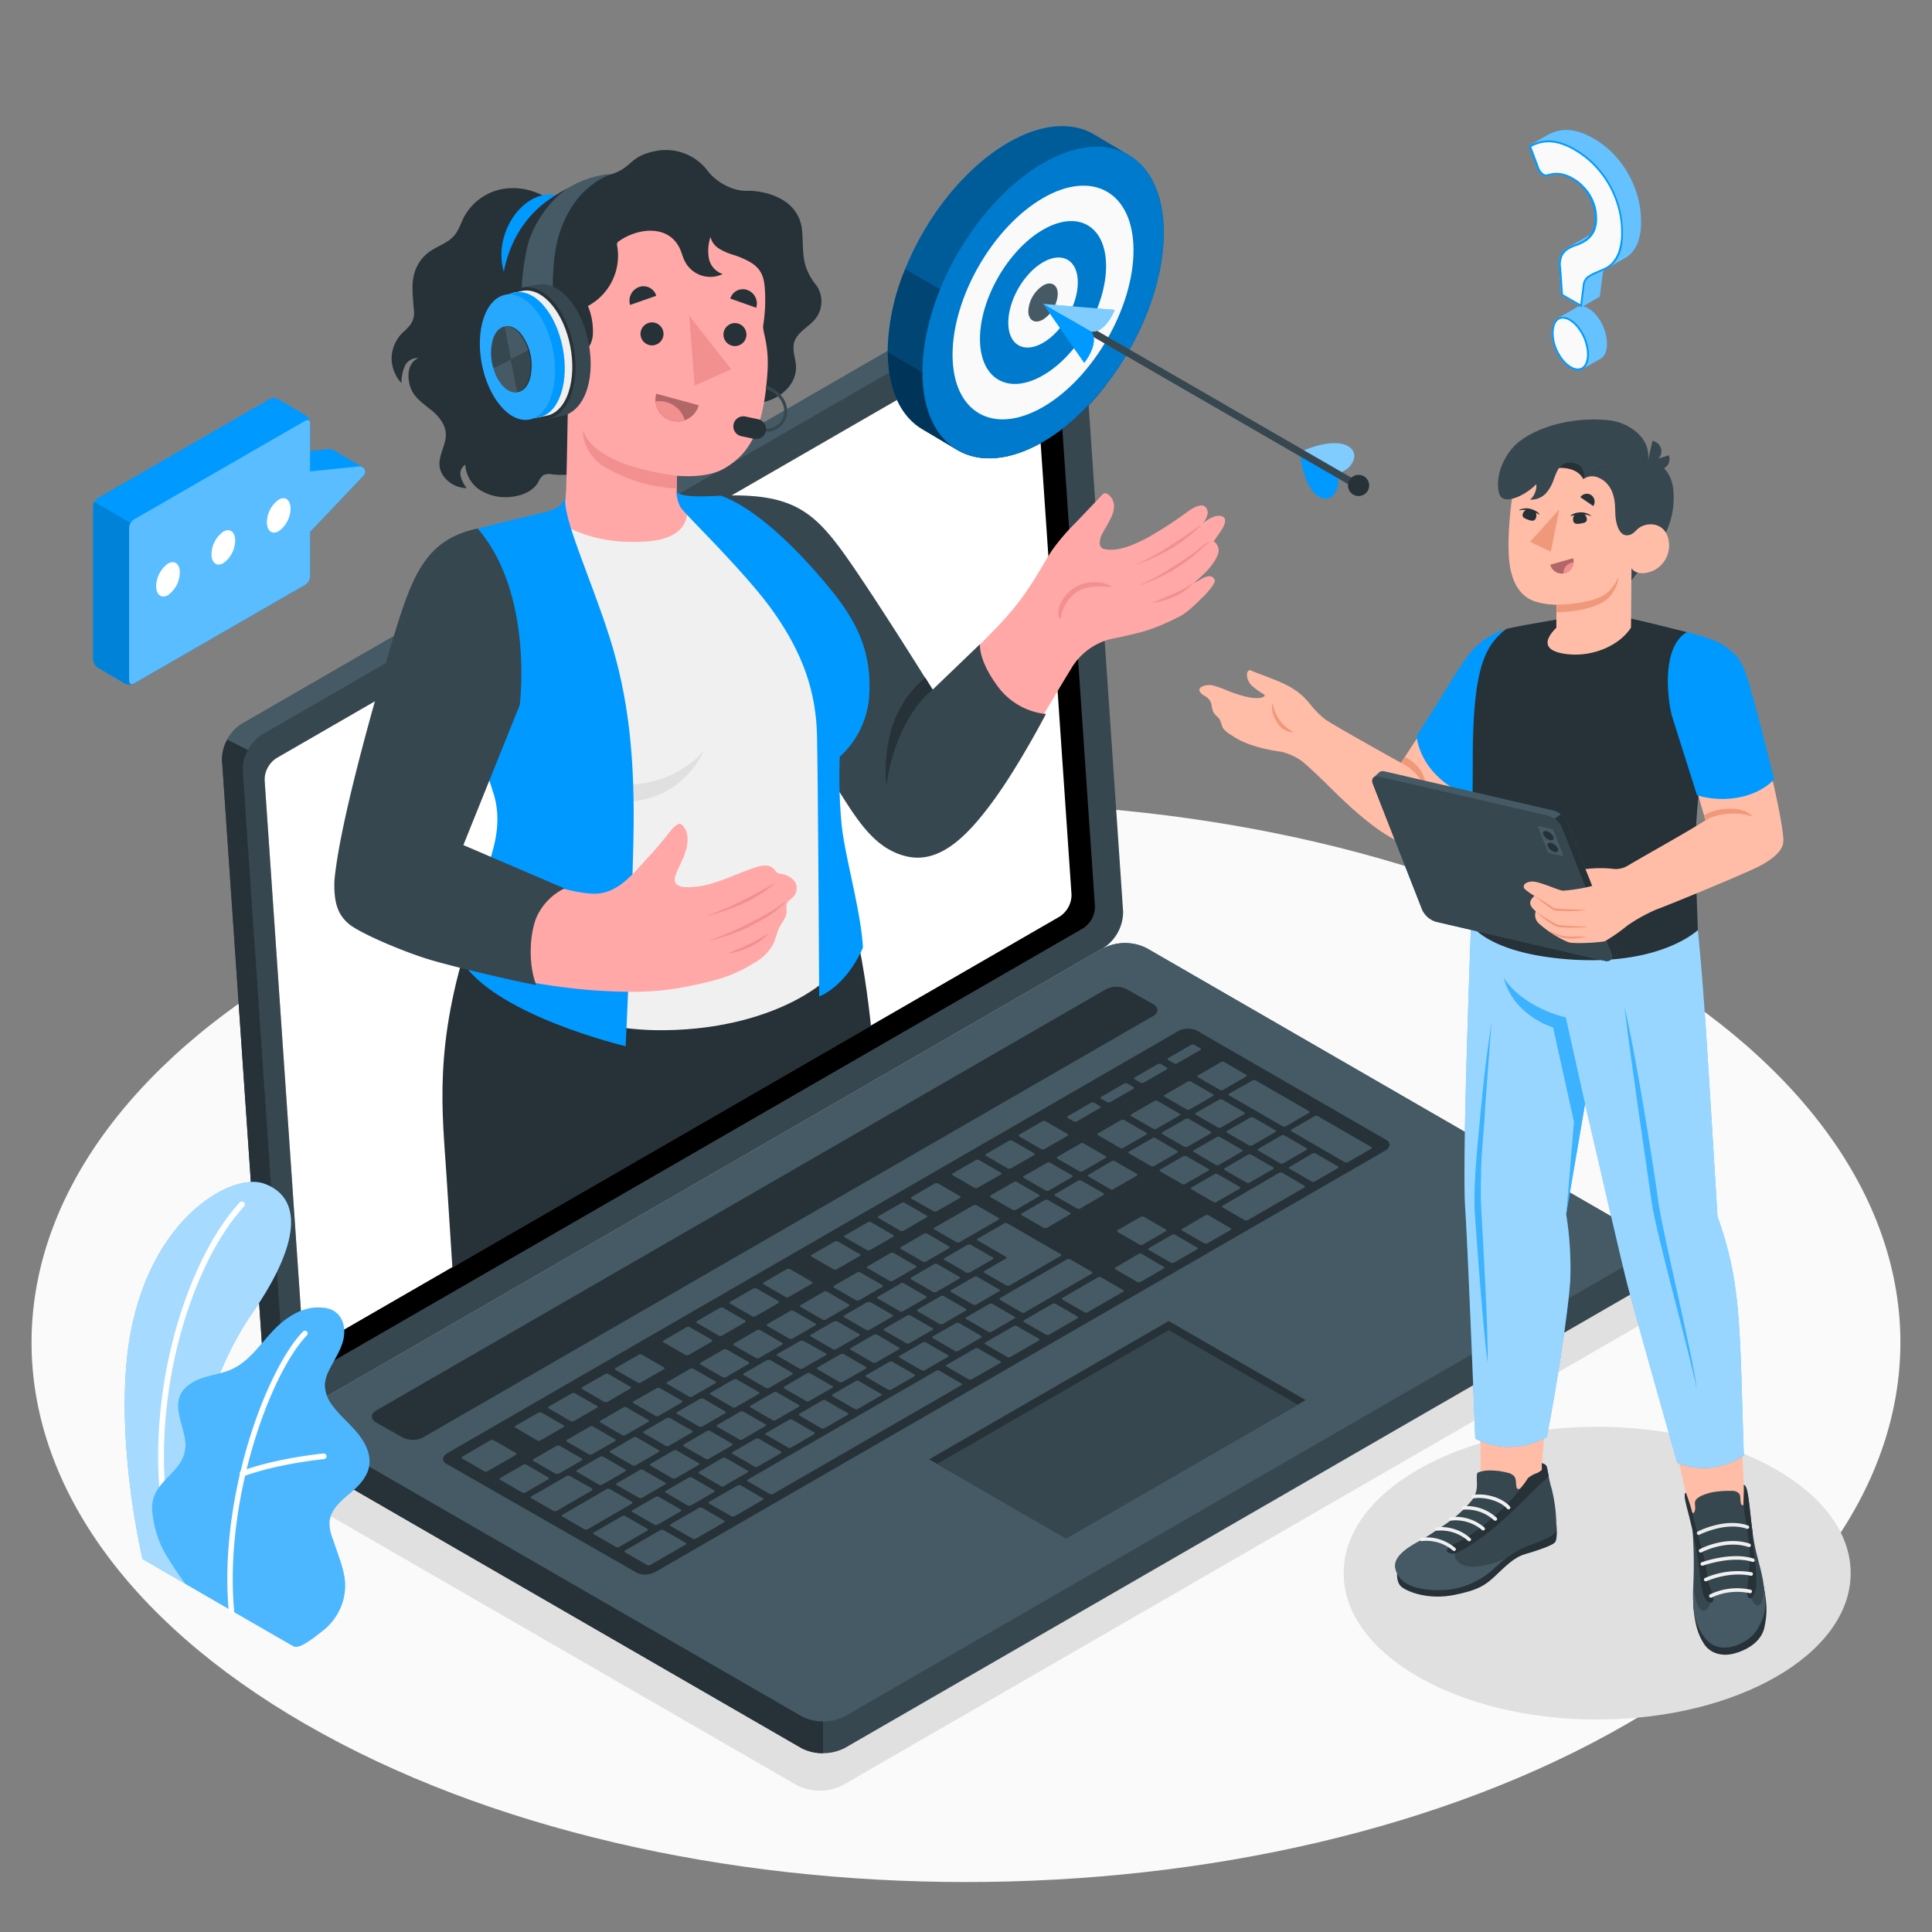 <svg xmlns="http://www.w3.org/2000/svg" viewBox="0 0 500 500"><rect x="0" y="0" width="500" height="500" fill="#808080" stroke="none"/><g id="freepik--Floor--inject-17"><path id="freepik--floor--inject-17" d="M79,248.69c-94.45,54.53-94.45,142.94,0,197.48s247.59,54.53,342,0,94.45-142.95,0-197.48S173.43,194.15,79,248.69Z" style="fill:#fafafa"></path></g><g id="freepik--Shadows--inject-17"><path id="freepik--Shadow--inject-17" d="M71.31,384.15,206.19,462a13.18,13.18,0,0,0,11.92,0L435.7,336.4c3.29-1.9,3.29-5,0-6.88L300.82,251.64a13.18,13.18,0,0,0-11.92,0L71.31,377.27C68,379.17,68,382.25,71.31,384.15Z" style="fill:#e0e0e0"></path><ellipse id="freepik--shadow--inject-17" cx="413.34" cy="407.13" rx="65.61" ry="37.88" style="fill:#e0e0e0"></ellipse></g><g id="freepik--Symbol--inject-17"><g id="freepik--question-mark--inject-17"><path d="M415.52,86.27a13,13,0,0,0-1-2.61A12.39,12.39,0,0,0,413,81.44a7.47,7.47,0,0,0-1.88-1.59,3.88,3.88,0,0,0-1.89-.58,2.38,2.38,0,0,0-1.52.47c-.42.32-4.25,2.38-4.67,2.7a3.15,3.15,0,0,0-1,1.44,6.57,6.57,0,0,0-.36,2.28,10.63,10.63,0,0,0,.36,2.71,12.25,12.25,0,0,0,1,2.57,10.86,10.86,0,0,0,1.51,2.2,7.87,7.87,0,0,0,1.89,1.58,4.07,4.07,0,0,0,1.88.6,2.48,2.48,0,0,0,1.52-.45c.43-.32,4.24-2.39,4.67-2.7a3.22,3.22,0,0,0,1-1.41,6.19,6.19,0,0,0,.37-2.28A10.5,10.5,0,0,0,415.52,86.27Z" style="fill:#0099FF"></path><path d="M415.52,86.27a13,13,0,0,0-1-2.61A12.39,12.39,0,0,0,413,81.44a7.47,7.47,0,0,0-1.88-1.59,3.88,3.88,0,0,0-1.89-.58,2.38,2.38,0,0,0-1.52.47c-.42.32-4.25,2.38-4.67,2.7a3.15,3.15,0,0,0-1,1.44,6.57,6.57,0,0,0-.36,2.28,10.63,10.63,0,0,0,.36,2.71,12.25,12.25,0,0,0,1,2.57,10.86,10.86,0,0,0,1.51,2.2,7.87,7.87,0,0,0,1.89,1.58,4.07,4.07,0,0,0,1.88.6,2.48,2.48,0,0,0,1.52-.45c.43-.32,4.24-2.39,4.67-2.7a3.22,3.22,0,0,0,1-1.41,6.19,6.19,0,0,0,.37-2.28A10.5,10.5,0,0,0,415.52,86.27Z" style="fill:#fff;opacity:0.4"></path><path d="M423.81,50.83a25.78,25.78,0,0,0-6.35-11.08,23,23,0,0,0-5-3.89,18,18,0,0,0-3.76-1.69,11.88,11.88,0,0,0-3.22-.53,9.16,9.16,0,0,0-2.76.38,11.1,11.1,0,0,0-2.35,1l-4.67,2.7,2.05,5.52a3.71,3.71,0,0,0,1.64,2.21,1.31,1.31,0,0,0,1.07.09,12.75,12.75,0,0,1,1.47-.33,6.88,6.88,0,0,1,2.11,0,9.22,9.22,0,0,1,3,1.24,10.34,10.34,0,0,1,2.28,1.78,12.25,12.25,0,0,1,1.82,2.37,12.4,12.4,0,0,1,1.18,2.75,10.19,10.19,0,0,1,.43,3,7.34,7.34,0,0,1-.74,3.63,6.92,6.92,0,0,1-.65.9,11.09,11.09,0,0,0-1.18.64c-.46.29-4,2.26-4.67,2.7A4.7,4.7,0,0,0,403.92,66a5.75,5.75,0,0,0-.43,3.23l.54,7.16,5.33,3.08,4.67-2.7.73-5.72a3,3,0,0,1,.39-1.2l.16-.07a6.72,6.72,0,0,0,.75-.39c.54-.33,4.33-2.5,4.53-2.62a7,7,0,0,0,1.68-1.35A8.88,8.88,0,0,0,424,62.4a15.35,15.35,0,0,0,.7-5.13A23.72,23.72,0,0,0,423.81,50.83Z" style="fill:#0099FF"></path><path d="M423.81,50.83a25.78,25.78,0,0,0-6.35-11.08,23,23,0,0,0-5-3.89,18,18,0,0,0-3.76-1.69,11.88,11.88,0,0,0-3.22-.53,9.16,9.16,0,0,0-2.76.38,11.1,11.1,0,0,0-2.35,1l-4.67,2.7,2.05,5.52a3.71,3.71,0,0,0,1.64,2.21,1.31,1.31,0,0,0,1.07.09,12.75,12.75,0,0,1,1.47-.33,6.88,6.88,0,0,1,2.11,0,9.22,9.22,0,0,1,3,1.24,10.34,10.34,0,0,1,2.28,1.78,12.25,12.25,0,0,1,1.82,2.37,12.4,12.4,0,0,1,1.18,2.75,10.19,10.19,0,0,1,.43,3,7.34,7.34,0,0,1-.74,3.63,6.92,6.92,0,0,1-.65.9,11.09,11.09,0,0,0-1.18.64c-.46.29-4,2.26-4.67,2.7A4.7,4.7,0,0,0,403.92,66a5.75,5.75,0,0,0-.43,3.23l.54,7.16,5.33,3.08,4.67-2.7.73-5.72a3,3,0,0,1,.39-1.2l.16-.07a6.72,6.72,0,0,0,.75-.39c.54-.33,4.33-2.5,4.53-2.62a7,7,0,0,0,1.68-1.35A8.88,8.88,0,0,0,424,62.4a15.35,15.35,0,0,0,.7-5.13A23.72,23.72,0,0,0,423.81,50.83Z" style="fill:#fff;opacity:0.4"></path><path d="M408.31,95.58a3.73,3.73,0,0,1-1.77-.57,7.56,7.56,0,0,1-1.83-1.53,10.39,10.39,0,0,1-1.48-2.15,12.32,12.32,0,0,1-1-2.52,10.61,10.61,0,0,1-.35-2.65,6.25,6.25,0,0,1,.35-2.19,2.89,2.89,0,0,1,.91-1.34,2.14,2.14,0,0,1,1.35-.43,3.74,3.74,0,0,1,1.8.56,7.14,7.14,0,0,1,1.81,1.54,11.5,11.5,0,0,1,1.49,2.18,12,12,0,0,1,1,2.56,9.88,9.88,0,0,1,.37,2.64,5.87,5.87,0,0,1-.36,2.19,2.85,2.85,0,0,1-.94,1.3,2.14,2.14,0,0,1-1.32.41Zm-4.06-19.29-.52-7a5.63,5.63,0,0,1,.39-3.09,4.58,4.58,0,0,1,1.56-1.7,10.76,10.76,0,0,1,2.24-1.06,10.44,10.44,0,0,0,2.42-1.18,6.22,6.22,0,0,0,1.92-2.08,7.63,7.63,0,0,0,.77-3.75,10.67,10.67,0,0,0-.43-3,12.48,12.48,0,0,0-3.06-5.22,11.13,11.13,0,0,0-2.33-1.82,9.56,9.56,0,0,0-3.13-1.26,9.26,9.26,0,0,0-1.32-.11,4.72,4.72,0,0,0-.87.07,14.52,14.52,0,0,0-1.5.33,1.06,1.06,0,0,1-.38.07,1,1,0,0,1-.5-.14A3.51,3.51,0,0,1,398,43.21l-2-5.34a10.78,10.78,0,0,1,2.13-.92,8.63,8.63,0,0,1,2.59-.37,11.52,11.52,0,0,1,3.25.52,17.93,17.93,0,0,1,3.7,1.66,22.94,22.94,0,0,1,4.95,3.86,25.36,25.36,0,0,1,6.3,11,23.77,23.77,0,0,1,.87,6.38,15.19,15.19,0,0,1-.68,5,8.76,8.76,0,0,1-1.68,3,6.53,6.53,0,0,1-2.21,1.6l-2.35,1a9.59,9.59,0,0,0-2,1.12,2.85,2.85,0,0,0-1,2l-.68,5.37Z" style="fill:#fafafa"></path><path d="M400.72,36.81h.08a11.41,11.41,0,0,1,3.09.52A16.75,16.75,0,0,1,407.54,39a22.5,22.5,0,0,1,4.9,3.81,25,25,0,0,1,3.79,5,25.32,25.32,0,0,1,2.45,5.85,23.28,23.28,0,0,1,.87,6.32,15.19,15.19,0,0,1-.67,5,8.47,8.47,0,0,1-1.63,2.89,6.6,6.6,0,0,1-2.13,1.56l-2.35,1a9.36,9.36,0,0,0-2,1.14,3.12,3.12,0,0,0-1.15,2.18l-.63,5-4.5-2.59L404,69.23a5.46,5.46,0,0,1,.37-3,4.27,4.27,0,0,1,1.48-1.61,10.05,10.05,0,0,1,2.19-1,10.89,10.89,0,0,0,2.47-1.21,6.41,6.41,0,0,0,2-2.16,7.72,7.72,0,0,0,.8-3.87,11.11,11.11,0,0,0-.44-3.1,13.56,13.56,0,0,0-1.23-2.85A12.49,12.49,0,0,0,409.71,48a10.78,10.78,0,0,0-2.39-1.86,9.56,9.56,0,0,0-3.2-1.29,8.55,8.55,0,0,0-1.36-.12,6.24,6.24,0,0,0-.91.07,14.81,14.81,0,0,0-1.53.35,1.24,1.24,0,0,1-.31,0,.7.7,0,0,1-.38-.1,3.3,3.3,0,0,1-1.44-2L396.28,38a10.52,10.52,0,0,1,1.91-.8,8.5,8.5,0,0,1,2.53-.37M404.51,82l0,.47a3.37,3.37,0,0,1,1.66.53,7,7,0,0,1,1.75,1.48,11.69,11.69,0,0,1,2.44,4.65,9.9,9.9,0,0,1,.36,2.58,5.6,5.6,0,0,1-.34,2.1,2.74,2.74,0,0,1-.86,1.2,2,2,0,0,1-1.18.36h-.05a3.56,3.56,0,0,1-1.65-.53,7.13,7.13,0,0,1-1.77-1.49,10.32,10.32,0,0,1-1.45-2.1,12.06,12.06,0,0,1-1-2.47,10.13,10.13,0,0,1-.34-2.59,6.07,6.07,0,0,1,.33-2.11,2.69,2.69,0,0,1,.83-1.23,1.9,1.9,0,0,1,1.21-.38V82m-3.79-45.63a9.12,9.12,0,0,0-2.67.38,10.88,10.88,0,0,0-2.35,1l2.05,5.52a3.71,3.71,0,0,0,1.64,2.21,1.19,1.19,0,0,0,.62.16,1.5,1.5,0,0,0,.45-.07,12.75,12.75,0,0,1,1.47-.33,5.31,5.31,0,0,1,.83-.06,8.64,8.64,0,0,1,1.28.1,9.22,9.22,0,0,1,3,1.24,10.34,10.34,0,0,1,2.28,1.78,12.25,12.25,0,0,1,1.82,2.37,12.4,12.4,0,0,1,1.18,2.75,10.19,10.19,0,0,1,.43,3,7.34,7.34,0,0,1-.74,3.63,5.86,5.86,0,0,1-1.85,2,10.42,10.42,0,0,1-2.37,1.16,10.43,10.43,0,0,0-2.28,1.08A4.7,4.7,0,0,0,403.92,66a5.75,5.75,0,0,0-.43,3.23l.54,7.16,5.33,3.08.72-5.72a2.61,2.61,0,0,1,1-1.86A8.86,8.86,0,0,1,413,70.84l2.35-1a6.87,6.87,0,0,0,2.28-1.66,8.73,8.73,0,0,0,1.74-3.06A15.64,15.64,0,0,0,420,60a23.71,23.71,0,0,0-.88-6.44,25.67,25.67,0,0,0-6.36-11.08,22.81,22.81,0,0,0-5-3.89A18.18,18.18,0,0,0,404,36.87a11.94,11.94,0,0,0-3.22-.53ZM404.51,82a2.35,2.35,0,0,0-1.49.47,3.15,3.15,0,0,0-1,1.44,6.57,6.57,0,0,0-.36,2.28,10.63,10.63,0,0,0,.36,2.71,12.25,12.25,0,0,0,1,2.57,10.86,10.86,0,0,0,1.51,2.2,7.87,7.87,0,0,0,1.89,1.58,4.07,4.07,0,0,0,1.88.6h.06a2.43,2.43,0,0,0,1.46-.45,3.13,3.13,0,0,0,1-1.41,6.18,6.18,0,0,0,.38-2.28,10.53,10.53,0,0,0-.38-2.71,12.08,12.08,0,0,0-2.54-4.83,7.07,7.07,0,0,0-1.88-1.58,3.8,3.8,0,0,0-1.89-.59Z" style="fill:#0099FF"></path></g></g><g id="freepik--character-1--inject-17"><g id="freepik--Laptop--inject-17"><path d="M74.33,371.49c0,3.37,2.52,5.53,5.63,7.32l127.42,73.57a12.41,12.41,0,0,0,11.26,0L424.21,333.7c3.11-1.8,5.63-4.11,5.63-7.48s-2.52-5.45-5.63-7.24L296.79,245.41a12.41,12.41,0,0,0-11.26,0L80,364.09C76.85,365.89,74.33,368.12,74.33,371.49Z" style="fill:#37474f"></path><path d="M80,370.59l127.42,73.57a12.41,12.41,0,0,0,11.26,0L424.21,325.48c3.11-1.8,3.11-4.71,0-6.5L296.79,245.41a12.41,12.41,0,0,0-11.26,0L80,364.09C76.85,365.89,76.85,368.8,80,370.59Z" style="fill:#455a64"></path><path d="M213,445.52v8.2a11.57,11.57,0,0,1-5.63-1.33L80,378.81c-3.11-1.79-5.63-3.95-5.63-7.32,0-3.16,2.26-5.36,5.19-7.15-2.42,1.71-2.46,4.58.44,6.25l127.43,73.58A11.57,11.57,0,0,0,213,445.52Z" style="fill:#263238"></path><path d="M97.34,365.05,286.25,256a5.91,5.91,0,0,1,5.31,0l6.88,3.86c1.47.85,1.47,2.22,0,3.07L109.5,372a5.83,5.83,0,0,1-5.3,0l-6.86-3.84C95.88,367.27,95.88,365.89,97.34,365.05Z" style="fill:#263238"></path><path d="M115.9,376,304.8,266.92a5.43,5.43,0,0,1,4.85-.26l49.18,28.39c1.21.7,1,1.95-.46,2.8L169.68,406.77a5.46,5.46,0,0,1-4.86.27l-49.38-28.26C114.23,378.09,114.43,376.84,115.9,376Z" style="fill:#263238"></path><path d="M279.59,312.73l5.91-3.41c.25-.15.28-.37.05-.5l-5.66-3.27a1,1,0,0,0-.85,0L273.12,309c-.25.14-.27.37-.05.49l5.66,3.27A.94.94,0,0,0,279.59,312.73ZM271,300.92,265,304.33c-.25.15-.28.37-.05.5l5.65,3.26a1,1,0,0,0,.86,0l5.92-3.42c.25-.14.27-.37.05-.5l-5.66-3.26A.94.94,0,0,0,271,300.92Zm-19.11,11-10,5.78c-.25.14-.27.37-.05.49l5.66,3.27a.94.94,0,0,0,.86,0l10-5.78c.25-.14.27-.36.05-.49l-5.66-3.27A.94.94,0,0,0,251.84,312Zm10.47-6-5.92,3.41c-.25.15-.27.37-.05.5l5.66,3.27a1,1,0,0,0,.86,0l5.91-3.42c.25-.14.28-.37.05-.49l-5.65-3.27A.94.94,0,0,0,262.31,305.91ZM239.1,319.3l-5.91,3.42c-.25.14-.28.37-.05.5l5.66,3.26a.94.94,0,0,0,.86,0l5.91-3.41c.25-.15.27-.37.05-.5L240,319.28A1,1,0,0,0,239.1,319.3Zm-8.64,5-5.92,3.41c-.25.15-.27.37,0,.5l5.66,3.26a.94.94,0,0,0,.86,0l5.92-3.41c.25-.15.27-.37,0-.5l-5.66-3.26A.94.94,0,0,0,230.46,324.3Zm22.18,13.33,5.91-3.42c.25-.14.28-.37.05-.49l-5.66-3.27a.92.92,0,0,0-.85,0l-5.92,3.41c-.25.15-.27.37,0,.5l5.66,3.27A1,1,0,0,0,252.64,337.63Zm-8.65,5,5.92-3.42c.25-.14.27-.36.05-.49l-5.66-3.27a.94.94,0,0,0-.86,0l-5.91,3.41c-.26.15-.28.37-.05.5l5.65,3.27A1,1,0,0,0,244,342.62Zm-8.64,5,5.91-3.42c.25-.14.28-.36.05-.49l-5.65-3.27a.94.94,0,0,0-.86,0l-5.92,3.41c-.25.15-.27.37,0,.5l5.66,3.27A1,1,0,0,0,235.35,347.61Zm-8.65,5,5.92-3.42c.25-.14.27-.36,0-.49L227,345.42a1,1,0,0,0-.86,0l-5.91,3.42c-.25.14-.28.36-.05.49l5.65,3.27A1,1,0,0,0,226.7,352.6Zm44.24-34.88,5.92-3.41c.25-.15.27-.37.05-.5l-5.66-3.26a1,1,0,0,0-.86,0L264.48,314c-.26.14-.28.37-.06.5l5.66,3.26A.94.94,0,0,0,270.94,317.72Zm-9.66,14.92,13.2-7.62c.25-.15.27-.37,0-.5l-13.74-7.93a.94.94,0,0,0-.86,0l-6.83,3.94c-.25.14-.27.36,0,.49l7.28,4.2c.22.13.2.35-.06.5l-5.45,3.15c-.26.15-.28.37-.06.5l5.66,3.26A1,1,0,0,0,261.28,332.64Zm-39.47-3.35-5.91,3.41c-.25.15-.28.37-.05.5l5.66,3.26a1,1,0,0,0,.86,0l5.91-3.42c.25-.14.27-.37.05-.5l-5.66-3.26A.94.94,0,0,0,221.81,329.29Zm-8.64,5-5.92,3.41c-.25.15-.27.37-.05.5l5.66,3.27a1,1,0,0,0,.86,0l5.92-3.42c.25-.14.27-.37.05-.49L214,334.25A.94.94,0,0,0,213.17,334.28Zm-47.84,53.29a1,1,0,0,0,.86,0l5.92-3.42c.25-.14.27-.37,0-.49l-5.66-3.27a.94.94,0,0,0-.86,0l-5.92,3.41c-.25.15-.27.37-.05.5ZM144,374.21l-5.91,3.41c-.25.15-.28.37,0,.5l5.65,3.26a.94.94,0,0,0,.86,0l5.92-3.41c.25-.15.27-.37.05-.5l-5.66-3.26A.94.94,0,0,0,144,374.21Zm11,10a.94.94,0,0,0,.86,0l5.92-3.41c.25-.15.27-.37.05-.5L156.14,377a1,1,0,0,0-.86,0l-5.91,3.42c-.26.14-.28.37-.06.5Zm23.85,5.37,5.92-3.42c.25-.14.27-.37,0-.49l-5.66-3.27a.94.94,0,0,0-.86,0l-5.91,3.41c-.25.15-.28.37-.05.5l5.66,3.27A1,1,0,0,0,178.82,389.58Zm-9.5,5a1,1,0,0,0,.86,0l5.91-3.42c.26-.14.28-.36.06-.49l-5.66-3.27a.94.94,0,0,0-.86,0l-5.92,3.41c-.25.15-.27.37-.05.5Zm-16.66-25.39-5.92,3.42c-.25.14-.27.37-.05.5l5.66,3.26a.94.94,0,0,0,.86,0l5.91-3.41c.25-.15.28-.37,0-.5l-5.65-3.26A1,1,0,0,0,152.66,369.21Zm43.22-24.95L190,347.67c-.25.15-.27.37-.05.5l5.66,3.27a1,1,0,0,0,.86,0l5.92-3.42c.25-.14.27-.36.05-.49l-5.66-3.27A.94.94,0,0,0,195.88,344.26Zm-34.58,20-5.91,3.42c-.26.14-.28.37,0,.49L161,371.4a.94.94,0,0,0,.86,0l5.92-3.41c.25-.15.27-.37,0-.5l-5.66-3.27A1,1,0,0,0,161.3,364.22Zm43.22-25-5.91,3.41c-.25.15-.27.37-.05.5l5.66,3.27a1,1,0,0,0,.86,0L211,343c.25-.14.27-.36,0-.49l-5.66-3.27A.94.94,0,0,0,204.52,339.27Zm-17.29,10-5.91,3.42c-.25.14-.27.36,0,.49l5.66,3.27a1,1,0,0,0,.86,0L193.7,353c.25-.14.28-.36.05-.49l-5.66-3.27A1,1,0,0,0,187.23,349.25Zm-8.64,5-5.91,3.42c-.26.14-.28.36-.06.49l5.66,3.27a.94.94,0,0,0,.86,0l5.92-3.41c.25-.15.27-.37.05-.5l-5.66-3.27A1,1,0,0,0,178.59,354.24Zm-8.64,5L164,362.65c-.25.14-.27.36-.05.49l5.66,3.27a.94.94,0,0,0,.86,0l5.91-3.41c.25-.15.28-.37.05-.5l-5.66-3.27A1,1,0,0,0,170,359.23Zm39.46,3.35,5.92-3.41c.25-.15.27-.37,0-.5l-5.66-3.27a1,1,0,0,0-.86,0L203,358.85c-.25.14-.28.36,0,.49l5.65,3.27A.94.94,0,0,0,209.41,362.58Zm80.65-72.7-5.91,3.42c-.26.14-.28.37,0,.49l5.65,3.27a.94.94,0,0,0,.86,0l5.92-3.41c.25-.15.27-.37.05-.5l-5.66-3.27A1,1,0,0,0,290.06,289.88Zm-10.46,6.05-5.92,3.41c-.25.15-.27.37-.05.5l5.66,3.26a.94.94,0,0,0,.86,0l5.91-3.41c.25-.15.28-.37.05-.5l-5.65-3.26A.94.94,0,0,0,279.6,295.93Zm19.11-11-5.92,3.42c-.25.14-.27.36-.05.49l5.66,3.27a.94.94,0,0,0,.86,0l5.91-3.41c.25-.15.28-.37.05-.5l-5.65-3.27A1,1,0,0,0,298.71,284.89Zm-47.79,44.39,5.92-3.41c.25-.15.27-.37.05-.5l-5.66-3.27a1,1,0,0,0-.86,0l-5.91,3.42c-.25.14-.28.36-.05.49l5.65,3.27A.94.94,0,0,0,250.92,329.28Zm57.29-49.41a1,1,0,0,0-.86,0l-5.91,3.42c-.26.14-.28.36-.06.49l5.66,3.27a.94.94,0,0,0,.86,0l5.92-3.41c.25-.15.27-.37.05-.5Zm-90.15,77.72,5.91-3.41c.26-.15.28-.37.05-.5l-5.65-3.27a1,1,0,0,0-.86,0l-5.92,3.42c-.25.14-.27.36-.05.49l5.66,3.27A.94.94,0,0,0,218.06,357.59Zm106-61.21L330,293c.26-.15.28-.37.06-.5l-5.66-3.26a.94.94,0,0,0-.86,0l-5.92,3.41c-.25.15-.27.37-.05.5l5.66,3.26A.94.94,0,0,0,324.07,296.38Zm-16.73.33,5.92-3.42c.25-.14.27-.36.05-.49l-5.66-3.27a1,1,0,0,0-.86,0L300.87,293c-.25.15-.27.37-.05.5l5.66,3.27A1,1,0,0,0,307.34,296.71Zm9-12.17a.94.94,0,0,0-.86,0L309.52,288c-.25.15-.28.37,0,.5l5.66,3.27a1,1,0,0,0,.86,0l5.91-3.42c.25-.14.28-.36.05-.49Zm1.82-1.05,13.75,7.93a.92.92,0,0,0,.85,0l5.92-3.41c.25-.15.27-.37.05-.5l-13.74-7.93a.94.94,0,0,0-.86,0L318.16,283C317.91,283.14,317.89,283.36,318.11,283.49Zm-20,11.06L292.23,298c-.25.14-.27.36-.05.49l5.66,3.27a1,1,0,0,0,.86,0l5.91-3.42c.25-.14.28-.36.05-.49L299,294.52A1,1,0,0,0,298.14,294.55Zm-65.06,37.56-5.91,3.42c-.25.14-.28.37,0,.5l5.66,3.26a.92.92,0,0,0,.85,0l5.92-3.41c.25-.15.27-.37,0-.5l-5.66-3.26A1,1,0,0,0,233.08,332.11Zm81.49-30.7a1,1,0,0,0,.86,0l5.91-3.42c.25-.14.27-.37.05-.49l-5.66-3.27a.94.94,0,0,0-.86,0L309,297.64c-.25.15-.28.37,0,.5Zm-72.84,25.71-5.92,3.42c-.25.14-.27.37-.05.49l5.66,3.27a.94.94,0,0,0,.86,0l5.91-3.41c.26-.15.28-.37.05-.5l-5.65-3.26A1,1,0,0,0,241.73,327.12ZM174,382.57a1,1,0,0,0,.86,0l5.91-3.42c.25-.14.27-.37.05-.5l-5.66-3.26a.94.94,0,0,0-.86,0l-5.91,3.41c-.25.15-.28.37-.05.5ZM163.92,372,158,375.46c-.25.14-.27.37,0,.49l5.66,3.27a.94.94,0,0,0,.86,0l5.91-3.41c.25-.15.28-.37.05-.5L164.78,372A1,1,0,0,0,163.92,372Zm19.56,5.51,5.91-3.41c.26-.15.28-.37.06-.5l-5.66-3.26a.94.94,0,0,0-.86,0L177,373.82c-.25.15-.27.37,0,.5l5.66,3.26A.94.94,0,0,0,183.48,377.55Zm8.64-5,5.92-3.41c.25-.15.27-.37.05-.5l-5.66-3.26a1,1,0,0,0-.86,0l-5.91,3.42c-.25.14-.28.37,0,.5l5.66,3.26A.92.92,0,0,0,192.12,372.56Zm8.65-5,5.91-3.41c.26-.15.28-.37.06-.5l-5.66-3.27a1,1,0,0,0-.86,0l-5.92,3.42c-.25.14-.27.37-.05.49l5.66,3.27A.94.94,0,0,0,200.77,367.57Zm-28.2-.52-5.92,3.42c-.25.14-.27.36-.05.49l5.66,3.27a.94.94,0,0,0,.86,0l5.92-3.41c.25-.15.27-.37.05-.5L173.43,367A1,1,0,0,0,172.57,367.05Zm8.64-5-5.91,3.42c-.25.14-.28.36-.05.49l5.66,3.27a1,1,0,0,0,.86,0l5.91-3.42c.25-.14.28-.36,0-.49L182.07,362A1,1,0,0,0,181.21,362.06Zm34.58-20-5.91,3.41c-.25.15-.28.37,0,.5l5.66,3.26a.94.94,0,0,0,.85,0l5.92-3.42c.25-.14.27-.37.05-.5l-5.66-3.26A.94.94,0,0,0,215.79,342.1Zm-8.64,5-5.92,3.41c-.25.15-.27.37,0,.5l5.66,3.27a1,1,0,0,0,.86,0l5.91-3.42c.26-.14.28-.37.06-.49L208,347.06A.94.94,0,0,0,207.15,347.09Zm17.29-10-5.92,3.41c-.25.15-.27.37-.05.5l5.66,3.26a.94.94,0,0,0,.86,0l5.91-3.41c.26-.15.28-.37,0-.5l-5.65-3.26A.94.94,0,0,0,224.44,337.11Zm-34.58,20-5.92,3.42c-.25.14-.27.36-.05.49l5.66,3.27a1,1,0,0,0,.86,0l5.92-3.42c.25-.14.27-.36,0-.49L190.72,357A.94.94,0,0,0,189.86,357.07Zm8.64-5-5.91,3.41c-.25.15-.28.37-.05.5l5.66,3.27a1,1,0,0,0,.86,0l5.91-3.42c.25-.14.27-.36.05-.49l-5.66-3.27A.94.94,0,0,0,198.5,352.08Zm-11,32.51,5.91-3.42c.26-.14.28-.37.05-.5l-5.65-3.26a.94.94,0,0,0-.86,0L181,380.85c-.25.15-.27.37-.05.5l5.66,3.27A1,1,0,0,0,187.47,384.59Zm-45.59-2.16-5.65-3.26a.94.94,0,0,0-.86,0l-5.92,3.41c-.25.15-.27.37,0,.5l5.66,3.26a1,1,0,0,0,.86,0l5.91-3.42C142.09,382.79,142.11,382.56,141.88,382.43Zm11.27,2.83L147.49,382a.92.92,0,0,0-.85,0l-9.1,5.25c-.26.14-.28.37,0,.49l5.65,3.27a.94.94,0,0,0,.86,0l9.1-5.25C153.35,385.61,153.38,385.39,153.15,385.26ZM133.44,376l-5.66-3.26a1,1,0,0,0-.86,0L119.64,377c-.25.14-.27.36,0,.49l5.66,3.27a.94.94,0,0,0,.86,0l7.28-4.2C133.64,376.33,133.66,376.11,133.44,376Zm5.58-3.22a.94.94,0,0,0,.86,0l5.91-3.41c.25-.15.28-.37.05-.5l-5.65-3.27a1,1,0,0,0-.86,0L133.41,369c-.25.14-.27.36,0,.49Zm24.49,15.86-5.66-3.27a.94.94,0,0,0-.86,0L145.62,392c-.25.14-.27.36-.05.49l5.66,3.27a1,1,0,0,0,.86,0l11.37-6.57C163.71,389,163.74,388.75,163.51,388.62Zm4,7-5.66-3.27a.94.94,0,0,0-.86,0l-7.28,4.2c-.25.15-.27.37,0,.5l5.66,3.27a1,1,0,0,0,.86,0l7.28-4.21C167.7,396,167.72,395.78,167.5,395.65Zm35.79-60a.94.94,0,0,0,.86,0l5.92-3.41c.25-.15.27-.37.05-.5l-5.66-3.27a1,1,0,0,0-.86,0l-5.91,3.42c-.26.14-.28.37-.06.49Zm-17.29,10a.94.94,0,0,0,.86,0l5.92-3.41c.25-.15.27-.37.05-.5l-5.66-3.26a.94.94,0,0,0-.86,0l-5.91,3.41c-.26.15-.28.37-.06.5Zm-38.34,22.14a1,1,0,0,0,.86,0l5.92-3.42c.25-.14.27-.36.05-.49l-5.66-3.27a1,1,0,0,0-.86,0L142.06,364c-.25.14-.28.36-.05.49Zm47-27.13a.94.94,0,0,0,.86,0l5.91-3.41c.25-.15.28-.37.05-.5l-5.66-3.27a1,1,0,0,0-.85,0L189,336.88c-.25.14-.27.37,0,.5Zm-17.29,10a.94.94,0,0,0,.86,0l5.91-3.41c.25-.14.28-.37.05-.5l-5.65-3.26a.94.94,0,0,0-.86,0l-5.92,3.41c-.25.15-.27.37-.05.5ZM171.75,396a.94.94,0,0,0-.86,0l-9.1,5.25c-.25.15-.28.37,0,.5l5.65,3.26a.94.94,0,0,0,.86,0l9.1-5.25c.25-.14.28-.37.05-.5ZM165,357.79a1,1,0,0,0,.86,0l5.92-3.42c.25-.14.27-.36.05-.49l-5.66-3.27a.94.94,0,0,0-.86,0L159.35,354c-.26.15-.28.37-.06.5Zm-8.64,5a1,1,0,0,0,.86,0l5.91-3.42c.25-.14.28-.36,0-.49l-5.66-3.27a.92.92,0,0,0-.85,0L150.7,359c-.25.15-.27.37,0,.5ZM331.9,303.53a1,1,0,0,0-.86,0L316.48,312c-.25.14-.27.36-.05.49l5.66,3.27a.94.94,0,0,0,.86,0l14.56-8.4c.25-.15.27-.37.05-.5Zm-19.11,11a1,1,0,0,0-.86,0L306,318c-.25.14-.28.37,0,.5l5.65,3.26a.94.94,0,0,0,.86,0l5.92-3.41c.25-.15.27-.37.05-.5Zm-116.68,65,5.92-3.41c.25-.15.27-.37.05-.5l-5.66-3.26a.94.94,0,0,0-.86,0l-5.91,3.41c-.25.15-.28.37-.05.5l5.65,3.26A.94.94,0,0,0,196.11,379.59Zm99.39-55a.94.94,0,0,0-.86,0L288.73,328c-.25.15-.28.37-.05.5l5.65,3.26a1,1,0,0,0,.86,0l5.92-3.42c.25-.15.27-.37.05-.5Zm45-26a1,1,0,0,0-.85,0L333.77,302c-.25.14-.27.36,0,.49l5.66,3.27a1,1,0,0,0,.86,0l5.91-3.42c.25-.14.28-.36.05-.49Zm14.31-1.72-13.74-7.94a1,1,0,0,0-.86,0l-5.92,3.42c-.25.14-.27.36-.05.49L348,300.76a1,1,0,0,0,.86,0l5.92-3.42C355.05,297.17,355.07,297,354.85,296.82ZM263.2,343.2a.94.94,0,0,0-.86,0l-7.28,4.2c-.25.14-.28.37-.05.5l5.66,3.26a.94.94,0,0,0,.86,0l7.28-4.2c.25-.14.27-.37.05-.5ZM285,330.59a.94.94,0,0,0-.86,0l-9.1,5.25c-.25.15-.28.37-.05.5l5.66,3.26a.94.94,0,0,0,.85,0l9.1-5.26c.26-.14.28-.37.05-.49Zm-41.86,24.17a1,1,0,0,0-.86,0l-48.68,28.11c-.26.15-.28.37-.06.5l5.66,3.27a1,1,0,0,0,.86,0l48.69-28.11c.25-.15.27-.37.05-.5Zm-51.41,29.68a.94.94,0,0,0-.86,0l-7.28,4.2c-.26.15-.28.37,0,.5l5.65,3.26a1,1,0,0,0,.86,0l7.28-4.21c.25-.14.28-.36,0-.49ZM253.19,349a.94.94,0,0,0-.86,0l-7.28,4.2c-.25.14-.28.37-.05.49l5.66,3.27a.94.94,0,0,0,.86,0l7.28-4.2c.25-.15.27-.37.05-.5Zm-71.43,41.24a.94.94,0,0,0-.86,0l-7.28,4.2c-.26.15-.28.37-.05.5l5.65,3.26a.94.94,0,0,0,.86,0l7.28-4.2c.25-.14.28-.37,0-.49Zm91.45-52.8a.94.94,0,0,0-.86,0l-7.28,4.2c-.25.15-.28.37-.05.5l5.66,3.26a.92.92,0,0,0,.85,0l7.29-4.2c.25-.14.27-.37.05-.49Zm30.94-17.86a.94.94,0,0,0-.86,0L297.37,323c-.25.15-.27.37-.05.5l5.66,3.26a.94.94,0,0,0,.86,0l5.91-3.41c.26-.15.28-.37.05-.5ZM323.51,306l5.91-3.41c.26-.15.28-.37.05-.5l-5.65-3.26a1,1,0,0,0-.86,0L317,302.31c-.25.14-.27.37-.05.5l5.66,3.26A.94.94,0,0,0,323.51,306Zm-35.28,1.7,5.92-3.41c.25-.15.27-.37.05-.5l-5.66-3.27a1,1,0,0,0-.86,0L281.77,304c-.26.14-.28.36-.06.49l5.66,3.27A.94.94,0,0,0,288.23,307.74Zm-23,31.93,17.29-10c.25-.14.27-.36.05-.49L277,325.92a1,1,0,0,0-.86,0l-17.29,10c-.25.15-.27.37-.05.5l5.66,3.27A1,1,0,0,0,265.27,339.67ZM314,311.06a.92.92,0,0,0,.85,0l5.92-3.41c.25-.15.27-.37.05-.5l-5.66-3.26a.94.94,0,0,0-.86,0l-5.91,3.41c-.25.15-.28.37,0,.5Zm-7.23-4.69L312.7,303c.25-.14.27-.37.05-.49l-5.66-3.27a.94.94,0,0,0-.86,0l-5.92,3.41c-.25.15-.27.37-.05.5l5.66,3.27A1,1,0,0,0,306.78,306.37Zm-50.15,38.29,5.91-3.42c.25-.14.28-.36,0-.49l-5.66-3.27a.94.94,0,0,0-.86,0l-5.91,3.41c-.25.15-.27.37,0,.5l5.66,3.27A1,1,0,0,0,256.63,344.66ZM294.9,322.1a1,1,0,0,0,.86,0l5.91-3.42c.25-.14.27-.37.05-.49l-5.66-3.27a.94.94,0,0,0-.86,0l-5.91,3.41c-.25.15-.28.37-.05.5Zm-81.5,47.51,5.92-3.41c.25-.15.27-.37.05-.5l-5.66-3.27a1,1,0,0,0-.86,0l-5.91,3.42c-.26.14-.28.37-.06.49l5.66,3.27A.94.94,0,0,0,213.4,369.61Zm8.65-5,5.91-3.41c.25-.15.28-.37,0-.5l-5.66-3.27a1,1,0,0,0-.85,0l-5.92,3.42c-.25.14-.27.37-.05.49l5.66,3.27A.94.94,0,0,0,222.05,364.62Zm-17.29,10,5.91-3.41c.25-.15.28-.37.05-.5l-5.65-3.26a.94.94,0,0,0-.86,0l-5.92,3.41c-.25.14-.27.37,0,.5l5.66,3.26A.94.94,0,0,0,204.76,374.6Zm34.58-20,5.91-3.41c.25-.15.28-.37.05-.5l-5.66-3.27a1,1,0,0,0-.86,0l-5.91,3.42c-.25.14-.27.36-.05.49l5.66,3.27A1,1,0,0,0,239.34,354.64Zm-8.65,5,5.92-3.41c.25-.15.27-.37,0-.5L231,352.45a1,1,0,0,0-.86,0l-5.91,3.42c-.26.14-.28.36-.06.49l5.66,3.27A.94.94,0,0,0,230.69,359.63Zm17.29-10,5.92-3.42c.25-.14.27-.36,0-.49l-5.66-3.27a.94.94,0,0,0-.86,0l-5.92,3.41c-.25.15-.27.37,0,.5l5.66,3.27A1,1,0,0,0,248,349.65Zm47.18-69.43a1,1,0,0,0,.86,0l5.91-3.42c.25-.14.27-.36.05-.49l-1.51-.87a.92.92,0,0,0-.85,0l-5.92,3.41c-.25.15-.27.37-.05.5Zm-43,27.2a.94.94,0,0,0,.86,0L259,304c.25-.15.28-.37.05-.5l-5.65-3.27a1,1,0,0,0-.86,0l-5.92,3.42c-.25.14-.27.37-.05.49Zm17.29-10a1,1,0,0,0,.86,0l5.91-3.41c.25-.15.28-.37.05-.5l-5.66-3.27a1,1,0,0,0-.85,0l-5.92,3.42c-.25.14-.27.36-.05.49Zm-27.85,16.08a1,1,0,0,0,.86,0l5.92-3.42c.25-.14.27-.37.05-.49l-5.66-3.27a.94.94,0,0,0-.86,0L236,309.75c-.26.15-.28.37-.06.5Zm19.2-11.09a.94.94,0,0,0,.86,0l5.92-3.41c.25-.15.27-.37.05-.5L262,295.22a1,1,0,0,0-.86,0l-5.91,3.42c-.26.14-.28.36-.06.49ZM224.34,323.5a1,1,0,0,0,.86,0l5.92-3.42c.25-.14.27-.36,0-.49l-5.66-3.27a.94.94,0,0,0-.86,0l-5.91,3.41c-.26.15-.28.37-.05.5Zm8.65-5a1,1,0,0,0,.86,0l5.91-3.42c.25-.14.28-.36.05-.49l-5.66-3.27a.92.92,0,0,0-.85,0l-5.92,3.41c-.25.15-.27.37,0,.5Zm44.88-28.31a1,1,0,0,0,.86,0l5.91-3.42c.25-.14.27-.36.05-.49l-1.51-.87a.92.92,0,0,0-.85,0l-5.92,3.41c-.25.15-.27.37-.05.5Zm25.93-15a1,1,0,0,0,.86,0l5.91-3.42c.26-.14.28-.37.06-.49l-1.51-.87a.94.94,0,0,0-.86,0l-5.91,3.41c-.26.15-.28.37-.06.5Zm11.89,6.86a1,1,0,0,0,.86,0l5.91-3.42c.25-.14.28-.36.05-.49l-5.66-3.27a1,1,0,0,0-.86,0l-5.91,3.42c-.25.14-.27.36-.05.49Zm16.46,19,5.92-3.41c.25-.15.27-.37.05-.5l-5.66-3.27a1,1,0,0,0-.86,0l-5.91,3.42c-.25.14-.28.37-.05.49l5.65,3.27A.94.94,0,0,0,332.15,301.05Zm-45.64-15.84a1,1,0,0,0,.86,0l5.92-3.42c.25-.14.27-.36,0-.49l-1.51-.87a.94.94,0,0,0-.86,0l-5.91,3.41c-.26.15-.28.37-.06.5ZM215.7,328.49a1,1,0,0,0,.86,0l5.91-3.42c.25-.14.28-.36.05-.49l-5.66-3.27a1,1,0,0,0-.85,0l-5.92,3.42c-.25.14-.27.36-.05.49Z" style="fill:#455a64"></path><g id="freepik--tuch-pad--inject-17"><polygon points="240.46 377.68 241.75 378.42 275.9 398.14 336.65 363.07 337.92 362.35 302.47 341.89 240.46 377.68" style="fill:#263238"></polygon><polygon points="335.87 363.52 302.47 344.25 242.52 378.87 275.9 398.14 335.87 363.52" style="fill:#37474f"></polygon></g><path d="M71.88,365c-2.47-1.14-3.14-3.1-3.37-6.55L57.46,196.8a11.21,11.21,0,0,1,5.2-9.51L268.23,68.61c3.11-1.8,5.39-2.77,8.26-.81s2.94,3,3.17,6.5l11,161.61a11.21,11.21,0,0,1-5.21,9.51L79.93,364.1C76.82,365.9,75.06,366.43,71.88,365Z" style="fill:#37474f"></path><path d="M279.66,74.3c-.23-3.45-3-4.79-6.06-3L68,190a10.61,10.61,0,0,0-3.85,4.13l-5.36-2.7h0a10.8,10.8,0,0,1,3.87-4.13L268.23,68.61c3.11-1.8,5.4-2.79,8.26-.81C279.51,69.89,279.43,70.85,279.66,74.3Z" style="fill:#455a64"></path><path d="M79.52,364.34c-2.84,1.67-4.63,1.88-7.64.62-2.3-1-3.13-3.1-3.37-6.55L57.46,196.79a10.07,10.07,0,0,1,1.35-5.36l5.37,2.68h0a10.09,10.09,0,0,0-1.35,5.36l11,161.62C74.09,364.3,76.86,365.91,79.52,364.34Z" style="fill:#263238"></path><path d="M71.6,196.16,269.43,82c1.87-1.08,3.5-.27,3.64,1.8l10.3,150.77a6.69,6.69,0,0,1-3.12,5.7L82.42,354.44c-1.86,1.07-3.49.27-3.63-1.81L68.48,201.87A6.73,6.73,0,0,1,71.6,196.16Z"></path><path d="M71.6,196.16a6.73,6.73,0,0,0-3.12,5.71L78.62,350.12,274.19,237.24a6.72,6.72,0,0,0,3.12-5.7L267.17,83.28Z" style="fill:#fff"></path></g><g id="freepik--Character--inject-17"><path id="freepik--Bottom--inject-17" d="M121.84,241.1c-9.78,29.65-7.33,46.75-6.27,63.43s1.51,23.5,1.51,23.5L225.4,265.51s-1.55-15.65-4.07-24.68Z" style="fill:#263238"></path><g id="freepik--Top--inject-17"><path d="M312.69,149.15c-1.06.12-1.8.82-3.8,1.75,2-1.67,4.94-4.15,6.21-7.19a3.37,3.37,0,0,0,.27-1.65c-.09-.46-.53-1.72-1.3-1.88,0,0,.95-1.41,1.8-2.62.69-1,2.09-3.36.35-3.95-1.38-.47-3.12.42-4.93,1.81a5.05,5.05,0,0,0,1.28-2.82c-.27-1.89-1.63-2.68-5-.33a101.67,101.67,0,0,1-10.51,6.84c-3.18,1.68-7.5,3.74-11.18,3a1.56,1.56,0,0,1-1.07-.71,1.66,1.66,0,0,1-.19-.69,5.17,5.17,0,0,1,.73-2.74c1.49-2.87,4.69-6.8,1.78-9.72-.51-.52-1.26-.87-1.82-.27-2.21,2.39-4.53,4.74-6.75,7.12a57.2,57.2,0,0,0-6.32,7.34c-1.93,3-3.53,6.07-6.36,10.25s-6,8-13.6,15.4c-4.2,4.08-11.13,11.42-11.13,11.42s-14.1-21.54-19.69-30.11c-10.21-15.63-18.23-19.21-33.4-20l7.19,37s19.18,33.1,26.46,43.78,13.07,12,17.34,11.12c13.34-2.95,21.66-21.23,38.22-48.35a16.48,16.48,0,0,1,11.08-7.76c2.49-.46,5.25-1.17,6.88-1.56a46.12,46.12,0,0,0,7.24-2.72c3.84-1.87,3.93-1.57,9.07-6.62.64-.62,3.16-3.38,2.83-4.21A1.48,1.48,0,0,0,312.69,149.15Z" style="fill:#ffa8a7"></path><path d="M308.89,150.9a39,39,0,0,1-5.29,2.82c-1.79.85-3.69,1.49-5.54,2.36a23,23,0,0,0,5.85-1.68A14.89,14.89,0,0,0,308.89,150.9Z" style="fill:#f28f8f"></path><path d="M273.88,158.75a5,5,0,0,1,.1-1.16,7.33,7.33,0,0,1,.86-2.11,9.94,9.94,0,0,1,3.07-3.25,9.7,9.7,0,0,1,9.47-.63c.08,0,.2.33,0,.32-3.08-.27-6.15-.39-8.86,1.37a10.21,10.21,0,0,0-4,6.65c-.05.24-.3.19-.37,0A4.21,4.21,0,0,1,273.88,158.75Z" style="fill:#f28f8f"></path><path d="M294.21,146a68.09,68.09,0,0,0,8.68-4.81c2.67-1.64,5.24-3.48,7.81-5.28,0,0,.08.06.06.08a39.44,39.44,0,0,1-8.05,6.2,57.15,57.15,0,0,1-8.46,3.87S294.18,146,294.21,146Z" style="fill:#f28f8f"></path><path d="M294.93,151.46a68.58,68.58,0,0,0,8.68-4.8c1.07-.66,2.13-1.35,3.17-2.06a35.85,35.85,0,0,0,3-2.15l.87-.73a8.83,8.83,0,0,1,1.13-.91,4.22,4.22,0,0,1,1.42-.5s.12,0,.1.06a5.07,5.07,0,0,0-1.64.94,11,11,0,0,0-.93.88c-.26.27-.54.5-.83.76-.88.79-1.8,1.53-2.76,2.24-1.2.88-2.45,1.7-3.73,2.47a56.63,56.63,0,0,1-8.46,3.86S294.9,151.47,294.93,151.46Z" style="fill:#f28f8f"></path><path d="M186.55,128.28c16.81-.65,22.92,3.27,30,12.46,6.71,8.66,24.8,37.76,24.8,37.76l12.27-11.79s-.53,4,4.57,10.9a17.77,17.77,0,0,0,12.49,7.18S263.76,198.1,257,207.33s-13.87,16.25-22.32,14.31-12.91-9.54-18.52-18.44-21.79-37-21.79-37Z" style="fill:#37474f"></path><path d="M229.41,203.58c.88-8.93,5.58-20.21,12-25.08,0,0-.73-1.18-1.95-3.11C229.72,183.33,228.63,195.6,229.41,203.58Z" style="fill:#263238"></path><g id="freepik--Chest--inject-17"><path d="M122.13,247.19c1.21-13.56,10.48-23.69,7.63-36.77-3.28-15-7.71-27.76-8.75-34.33-2.28-14.53,1.16-31.44,3.24-38.46,11.1-3.06,19-4.68,19-4.68s12.75-2.21,32.35-3.79l10.92-.51c10.3,3.94,23.85,19,32,31.2,9.5,14.3,4.89,29.8-4.88,34.88l-1.07,17.05s6.38,21.43,7.74,32C218.69,254,198.7,267,169.84,266.61,153.2,266.39,131.78,259.84,122.13,247.19Z" style="fill:#f0f0f0"></path><path d="M182.18,194.2s-7.36,9.9-22.86,8.82c-16-1.12-19.64-14.18-19.64-14.18s0,17.31,19.14,18.65C176.44,208.73,182.18,194.2,182.18,194.2Z" style="fill:#e0e0e0"></path></g><path d="M106.76,74.71a13.9,13.9,0,0,1,.49-4.06,10.36,10.36,0,0,1,3.85-5.47c2.09-1.5,4.76-2.24,6.44-4.19,1.21-1.42,1.73-3.28,2.6-4.93A14.23,14.23,0,0,1,131,48.78,16.65,16.65,0,0,1,141.19,51c1.46.85,2.49,2,4.09,2.56a24.24,24.24,0,0,1,4.93,2.06c4.62,2.88,7.28,7.71,5,13-.79,1.79-2.17,3.55-1.79,5.47a6.28,6.28,0,0,0,1.13,2.23c2.34,3.35,5,6.6,6.38,10.44a13.27,13.27,0,0,1,.35,8.79c-1,2.77-4.1,4.24-4.81,7a9.92,9.92,0,0,0-.1,3.44,45.44,45.44,0,0,1,.38,7,11.1,11.1,0,0,1-2.32,6.49c-2.68,3.16-7.36,3.75-11.49,3.28a3.61,3.61,0,0,0-2.35.23,4.77,4.77,0,0,0-1.3,1.8c-1.4,2.4-4.3,3.54-7.07,3.8a12.49,12.49,0,0,1-7.81-1.65,8.44,8.44,0,0,1-4-6.67,2.8,2.8,0,0,0-1.19,3,8.39,8.39,0,0,0,1.56,3.06,7.61,7.61,0,0,1-6.06-3.19c-2.25-3.35-.08-6.13.58-9.48a6.39,6.39,0,0,0-.83-4.33,12,12,0,0,0-3-3.31c-2.47-2-4.75-3.43-5.5-6.66-.58-2.52-.3-5.42,2.25-6.7a3.6,3.6,0,0,0-3.48,2.14,10.75,10.75,0,0,0-.84,4.33,9.35,9.35,0,0,1-2.51-7.21,9.58,9.58,0,0,1,3.18-6.16c1.6-1.47,2.65-2.7,2.6-5C107,78.72,106.78,76.7,106.76,74.71Z" style="fill:#263238"></path><path d="M143.59,50.43c-8.24-1.32-16.49,10.25-13,20.59S156.48,51.74,143.59,50.43Z" style="fill:#0099FF"></path><g id="freepik--Head--inject-17"><path d="M207.62,60.08c-.62-9.55-11.26-10.8-14.12-10.69-3.9.15-8.25-2.27-10.58-5.47A13.57,13.57,0,0,0,170.13,39c-7.74,1.38-6.24,4.69-12.82,6.35-5.88,1.48-9.41,2.22-15.32,6.38-12.13,8.52-15.59,25.64-8.81,42.05,3.48,8.44,8.13,12.62,13.78,19.83l6,.48c2.35-4.92,7.35-3.57,12.11-4.36,3.08-1.1,5-4.3,8.11-5.4s6.58.17,9.89-.15c2.57-.24,5.24-1.55,7.82-.67,5.82,2.9,15.26-1.6,15.12-8.58-.06-2.12-1.05-4.24-.49-6.28.75-2.68,3.76-4,5.49-6.12a7.25,7.25,0,0,0,.24-8.7C207.29,68.85,208,65.51,207.62,60.08Z" style="fill:#263238"></path><path d="M177.44,129.61c-2.39.07-2.33-1.49-2.3-2.39l.07-4.09c5.07.39,9.62-.22,12.66-2.14,5.12-3.22,9.74-8.1,10.77-25,.41-6.83-1.34-10.16-1.13-11.69a43.32,43.32,0,0,0,.44-9.45c-.22-3-.77-5-3.43-6.79a22.26,22.26,0,0,0-4.94-2.17,14.92,14.92,0,0,1-3.51-1.56,4.9,4.9,0,0,1-2.2-3,11.32,11.32,0,0,0-.4,5.59,5.34,5.34,0,0,0,3.56,4,7.39,7.39,0,0,1-9.87-3.45c-.48-1-.74-2.09-1.2-3.1C173,58,165,59,160.19,62.41a1.24,1.24,0,0,0-.45.46,1.41,1.41,0,0,0,0,.84,14.77,14.77,0,0,1-7.58,15.48,17.11,17.11,0,0,1,1.29,6.67,7.19,7.19,0,0,1-.6,3.11,3.42,3.42,0,0,1-2.39,1.93c-2.4.37-2.71-2.57-3.83-4a9.64,9.64,0,0,0-4.14-3.19,7.2,7.2,0,0,0-8.32,2c-3.19,4-3.61,10.54,1.45,16.91,4.93,6.21,11.19,2.94,11.36,1.77,0,0-.33,18.72-.45,21.86s-.19,6-4.18,7c0,0,8.15,8.33,25.64,6.82C180.9,138.86,177.44,129.61,177.44,129.61Z" style="fill:#ffa8a7"></path><path d="M139,100.22a2.77,2.77,0,1,0,3-2.52A2.77,2.77,0,0,0,139,100.22Z" style="fill:#0099FF"></path><path d="M195.71,79.64,189,77.27a3.4,3.4,0,0,1,4.41-2.22A3.72,3.72,0,0,1,195.71,79.64Z" style="fill:#263238"></path><path d="M163.07,78.92l6.77-2.37a3.44,3.44,0,0,0-4.45-2.27A3.77,3.77,0,0,0,163.07,78.92Z" style="fill:#263238"></path><path d="M175.21,123.13c-11.19-1.46-21.86-4.85-24.4-11.8a11.51,11.51,0,0,0,6.11,9.76,40.63,40.63,0,0,0,18.23,5.34Z" style="fill:#f28f8f"></path><polygon points="189.23 95.59 179.77 99.77 178.39 81.74 189.23 95.59" style="fill:#f28f8f"></polygon><path d="M169.83,101.88a5.68,5.68,0,1,0,11,3Z" style="fill:#b16668"></path><path d="M173.83,108.84a5.63,5.63,0,0,0,3.38-.14,6.81,6.81,0,0,0-4.76-4.64,6.62,6.62,0,0,0-2.79-.16A5.68,5.68,0,0,0,173.83,108.84Z" style="fill:#f28f8f"></path><circle cx="168.74" cy="86.41" r="2.98" style="fill:#263238"></circle><circle cx="190.2" cy="86.59" r="2.98" style="fill:#263238"></circle></g><path d="M143.58,83.61l-8.58-2A66.27,66.27,0,0,1,136.42,64c1.58-6.58,6.66-13.18,11.4-15.81A25.34,25.34,0,0,1,158.44,45a18.28,18.28,0,0,0-5.05,2.71c-1.86,1.39-6.09,4.77-8.69,13C141.88,69.73,143.58,83.61,143.58,83.61Z" style="fill:#455a64"></path><path d="M151.85,101c2.43-7.29.34-17.9-4.67-23.66a11.12,11.12,0,0,0-4.72-3.4,6.5,6.5,0,0,0-3.52-.25l-3.94.8c-2.68.57-4.94,2.91-6.18,6.63-2.43,7.29-.34,17.9,4.67,23.66a11.09,11.09,0,0,0,4.72,3.4,6.6,6.6,0,0,0,3.55.25l3.89-.8C148.34,107,150.61,104.69,151.85,101Z" style="fill:#37474f"></path><path d="M138.21,108.14a11.09,11.09,0,0,1-4.72-3.4c-5-5.76-7.1-16.37-4.67-23.66,1.76-5.28,5.58-7.78,9.73-6.38a11.15,11.15,0,0,1,4.72,3.41c5,5.75,7.1,16.37,4.67,23.65C146.18,107.05,142.36,109.55,138.21,108.14Z" style="fill:#263238"></path><path d="M147.14,101.49c2.34-7,.33-17.25-4.51-22.81-2.42-2.79-5.08-3.87-7.44-3.38l-1.94.4c-2.36.48-4.4,2.54-5.58,6.06-2.35,7-.33,17.25,4.5,22.81,2.42,2.78,5.09,3.87,7.44,3.38l2-.4C143.92,107.07,146,105,147.14,101.49Z" style="fill:#f0f0f0"></path><path d="M140.68,79.08c4.83,5.56,6.85,15.77,4.5,22.81s-8.17,8.24-13,2.68-6.85-15.77-4.5-22.81S135.84,73.52,140.68,79.08Z" style="fill:#e0e0e0"></path><path d="M145.18,101.89c2.35-7,.33-17.25-4.5-22.81-2.42-2.78-5.08-3.87-7.43-3.38-.66.13-1.87.47-2.53.6-2.35.49-4.39,2.54-5.56,6.06-2.35,7-.33,17.25,4.5,22.81,2.42,2.78,5.08,3.87,7.43,3.39.66-.14,1.87-.47,2.52-.61C142,107.47,144,105.41,145.18,101.89Z" style="fill:#0099FF"></path><path d="M138.17,79.68c4.83,5.56,6.85,15.77,4.5,22.81s-8.17,8.24-13,2.68-6.85-15.77-4.5-22.81S133.33,74.12,138.17,79.68Z" style="fill:#fff;opacity:0.15"></path><path d="M134.73,86.26a13.61,13.61,0,0,1,2.36,12c-1.23,3.7-4.29,4.33-6.83,1.41a13.6,13.6,0,0,1-2.36-12C129.13,84,132.19,83.34,134.73,86.26Z" style="fill:#263238"></path><path d="M136.71,90.74,132.19,93l-1.67-8.47c1.24-.26,2.64.31,3.91,1.77A11.89,11.89,0,0,1,136.71,90.74Z" style="fill:#455a64"></path><path d="M136.79,98.31c-.61,1.84-1.69,2.93-2.92,3.18L132.19,93l4.52-2.28A13.2,13.2,0,0,1,136.79,98.31Z" style="fill:#37474f"></path><path d="M133.87,101.49c-1.24.25-2.64-.32-3.91-1.78a11.76,11.76,0,0,1-2.29-4.42L132.19,93Z" style="fill:#455a64"></path><path d="M132.19,93l-4.52,2.27a13.34,13.34,0,0,1-.08-7.56c.62-1.85,1.7-2.93,2.93-3.18Z" style="fill:#37474f"></path><path d="M146.36,128.57c-1,5.09,6.56,21,11.46,36.55s6.58,31.35,6.1,52.64-2,53-2,53-34.38-8.09-42.75-22.57c1.82-8.72,6.28-21.26,7.94-26.63s2.27-10.61.72-15.87-8-21.89-8.61-35.29,4.42-33.62,4.42-33.62,11-2.75,15.19-3.7S145.31,131.5,146.36,128.57Z" style="fill:#0099FF"></path><path d="M175.14,127.22a7.82,7.82,0,0,0,1,4.06c.75,1.49,16.63,16.63,23.87,26.84s11.15,20.07,11.43,32.23.56,67.53.56,67.53,6.68-2.23,11.33-12.63c-.47-9.2-4.57-23.17-5.5-31.63a133.1,133.1,0,0,1-.5-17.78,23.45,23.45,0,0,0,7.58-15.15c.78-10.69-2.23-18.57-9.48-27.58s-18.83-21.21-28.86-24.83C181.91,128.55,176,128.74,175.14,127.22Z" style="fill:#0099FF"></path><g id="freepik--Arm--inject-17"><path d="M87,228c.31,9.2,1.78,10.68,12.06,15.46s36.05,11.77,56.29,12.95c3,.17,6,.29,9.07.27a71.63,71.63,0,0,0,14.17-1.52c6.61-1.39,11-2.44,16.78-6.08a12.25,12.25,0,0,0,4.72-4.7c.68-1.4.92-3,1.62-4.37s1.81-2.53,1.86-4a7.15,7.15,0,0,1,.05-2.12c.29-.78,1.13-1.2,1.71-1.81a3.31,3.31,0,0,0,.32-4,5.47,5.47,0,0,0-3.6-1.93,2.3,2.3,0,0,1-1-.35,4.43,4.43,0,0,1-.64-.79,3.08,3.08,0,0,0-2.36-1,8,8,0,0,0-2.59.49c-3.39,1.08-6.62,2.67-10,3.73a22.19,22.19,0,0,1-5.86,1.29,12.35,12.35,0,0,1-2.85,0c-1.53-.19-2.48-1.07-2-2.71.92-2.85,2.83-5.46,3.11-8.47a7.29,7.29,0,0,0-.25-3.25c-.18-.47-1.15-2.09-1.84-1.88-1.77.53-2.65,2.88-7.92,8.54-4,4.3-8,9.82-14.53,9.53-11.2-.49-34.54-11.44-34.54-11.44L117,208.24Z" style="fill:#ffa8a7"></path><path d="M119.92,218.71l14.59-36.27s3.7-28.78-10.9-45.67c-13.62,2.94-17,12.07-22.36,30.11C93.94,191.52,87.63,215.75,86.54,228c-.17,5.75.95,8.72,3.7,11.08s13.84,7.09,20.62,9.17,24.54,6.16,27.93,6.66c-1.93-4.75-1.92-12.44,0-17.38a15.26,15.26,0,0,1,7.29-7.61Z" style="fill:#37474f"></path><path d="M199.05,241.42a39.07,39.07,0,0,1-5.22,2.94c-1.78.89-3.67,1.57-5.49,2.48a23,23,0,0,0,5.81-1.81A14.82,14.82,0,0,0,199.05,241.42Z" style="fill:#f28f8f"></path><path d="M183.06,236.92a67.3,67.3,0,0,0,9.13-3.89c2.83-1.36,5.57-2.93,8.31-4.45,0,0,.08.06.05.08a39.43,39.43,0,0,1-8.64,5.35,58.17,58.17,0,0,1-8.81,3S183,236.93,183.06,236.92Z" style="fill:#f28f8f"></path><path d="M183.92,243.25a69.15,69.15,0,0,0,9.13-3.89c1.13-.55,2.39-1.23,4.31-2.24A35.39,35.39,0,0,0,202.3,234a3.62,3.62,0,0,1,.86-.53c0,.15-.1.28-.21.38a26.9,26.9,0,0,1-6.22,4.46c-1.3.73-2.61,1.44-4,2.07a55.8,55.8,0,0,1-8.82,3S183.89,243.26,183.92,243.25Z" style="fill:#f28f8f"></path></g><path d="M203.63,107.4a5.28,5.28,0,0,1-5.46,4.33,10.14,10.14,0,0,1-1.3-.12l.13-.76c3.48.58,5.49-1.45,5.88-3.58.42-2.34-.93-5.17-4.64-6.69,0-.27.06-.52.09-.81C202.61,101.43,204.13,104.7,203.63,107.4Z" style="fill:#37474f"></path><path d="M195.13,113.57l-3.28-.69a2.59,2.59,0,0,1-2-3.08h0a2.59,2.59,0,0,1,3.08-2l3.27.69a2.59,2.59,0,0,1,2,3.08h0A2.58,2.58,0,0,1,195.13,113.57Z" style="fill:#263238"></path></g></g></g><g id="freepik--character-2--inject-17"><g id="freepik--character--inject-17"><g id="freepik--bottom--inject-17"><path d="M382.64,356.94c.4,11.2.68,22.11.5,28.68,0,.61,4.55,3.37,8.85,2.66s5.43-2.18,5.43-2.61c0-1.52,1.48-3.69,1.56-5.2a186,186,0,0,1,2.8-23.53Z" style="fill:#ffbda7"></path><path d="M450.17,362l-19.62-1.59c2.05,9.47,4.21,19.3,5.78,25.95a35.27,35.27,0,0,0,1.77,5.86c.93,4.28,11.55,4.8,13.67-2l-.46-5.84C451.05,378.93,450.55,370,450.17,362Z" style="fill:#ffbda7"></path><path d="M361.74,406.72c-.27,0-.47,2.94,1.09,4.06,1.8,1.31,6.95,3.29,13.47,2s8.26-2.68,10.74-5,4.73-4.72,7.66-5.57c2.72-.78,6.85-2.14,7.68-3s.43-4.56.43-4.56Z" style="fill:#263238"></path><path d="M399.12,378.86a1.19,1.19,0,0,1,1.18.8c.27,1,.71,3.94,1.26,5.57a40.59,40.59,0,0,1,1.22,10.69c-.23,1.91-5.86,3.47-8.66,4.73a27.67,27.67,0,0,0-7.7,5.49,20.51,20.51,0,0,1-11.84,5.15c-5.07.32-10.9-.88-12.38-3.07-1.82-2.71-2.26-5.4,5-9.3,1.38-.73,5.59-3.53,7.22-4.69a32.75,32.75,0,0,0,4.95-4.22,24.78,24.78,0,0,0,1.79-2.05,6.07,6.07,0,0,0,.89-2.13c.35-1.37.05-2.82.18-4.23a.8.8,0,0,1,.11-.37.78.78,0,0,1,.32-.21,9.14,9.14,0,0,1,3.68-.44,15.22,15.22,0,0,1,3.77.56,3.11,3.11,0,0,1,1.78.93,2.54,2.54,0,0,1,.43,1.34,11,11,0,0,0,.14,1.41.8.8,0,0,0,.24.45c.27.23.66,0,.87-.2a19.69,19.69,0,0,0,1.85-2.5c.32-.45,1.9-.83,2.32-1.2a13,13,0,0,0,1.23-.9C399.41,380,399.14,379.45,399.12,378.86Z" style="fill:#37474f"></path><path d="M386.42,406.14a36.92,36.92,0,0,1,3.31-2.83h0s-7.8,3.62-11.54,1.5c-2.42-1.36-1.46-3.29-1.45-3.89s-5.85-2.73-8.11-2.84h0c-.6.38-1.1.68-1.42.85-7.27,3.9-6.83,6.59-5,9.3,1.48,2.19,5.75,3.68,12.3,3.23A21.19,21.19,0,0,0,386.42,406.14Z" style="fill:#455a64"></path><path d="M377.24,399.15c-4.55,2.13-2.49,2.84-1.17,2.93s7.66-4,12.19-8.06c4.73-4.18,8.8-8.54,10.55-10.08.66-.57,1.36-1.27,2-1.92-.2-1-.36-1.89-.49-2.36-.24-.84-1.3-1-1.3-1l0,1.82a3.58,3.58,0,0,1-1.31.77,6,6,0,0,0-2.24,1.33,19.69,19.69,0,0,1-1.85,2.5C389.86,390.37,381.78,397,377.24,399.15Z" style="fill:#263238"></path><path d="M376.35,401.39a.4.4,0,0,0,.29-.12.43.43,0,0,0,0-.63,11.4,11.4,0,0,0-8.81-2.69.44.44,0,0,0-.37.52.44.44,0,0,0,.53.36,10.56,10.56,0,0,1,8,2.42A.48.48,0,0,0,376.35,401.39Z" style="fill:#f0f0f0"></path><path d="M380.28,398.88a.42.42,0,0,0,.29-.12.44.44,0,0,0,0-.63,11.34,11.34,0,0,0-8.74-2.88.46.46,0,0,0-.39.51.47.47,0,0,0,.53.38,10.56,10.56,0,0,1,7.91,2.59A.44.44,0,0,0,380.28,398.88Z" style="fill:#f0f0f0"></path><path d="M383.87,396.08a.53.53,0,0,0,.29-.12.46.46,0,0,0,0-.64,11.4,11.4,0,0,0-8.81-2.68.45.45,0,0,0-.38.52.47.47,0,0,0,.54.37,10.53,10.53,0,0,1,8,2.41A.48.48,0,0,0,383.87,396.08Z" style="fill:#f0f0f0"></path><path d="M387,393.56a.55.55,0,0,0,.29-.11.46.46,0,0,0,.05-.64,11.41,11.41,0,0,0-8.69-3,.46.46,0,0,0-.4.5.47.47,0,0,0,.53.39,10.54,10.54,0,0,1,7.85,2.74A.49.49,0,0,0,387,393.56Z" style="fill:#f0f0f0"></path><path d="M390.43,390.61a.49.49,0,0,0,.28-.11.44.44,0,0,0,.06-.63c-1.9-2.17-6.06-3.51-9.49-3a.45.45,0,0,0-.4.51.47.47,0,0,0,.53.38c3.09-.43,7,.79,8.65,2.72A.47.47,0,0,0,390.43,390.61Z" style="fill:#f0f0f0"></path><path d="M438.22,415.48c.33,4.42,1.08,7.34,2.74,9.91s4.73,3.35,7.81,2.55,7-2.89,7.85-6.72.62-6.43-.14-10.53Z" style="fill:#263238"></path><path d="M451.31,384.3c1.09.32,1.44,6.37,2.26,12.31.88,6.36,2.07,8.27,2.85,13.48.89,6,.48,8-1.62,11.6s-9.71,7.28-13.55,2.17c-3.13-4.18-3.2-8.18-3-14.15a120.31,120.31,0,0,0-.25-14.2c-.31-4.46-2.76-8.68-1.66-9.19-.2.09.73,3.08.81,3.34a5.5,5.5,0,0,0,.69,1.64c.61.83.89-.53.88-1.05,0-.88-.33-1.58.37-2.33a5.64,5.64,0,0,1,1.89-1.08,12.55,12.55,0,0,1,2.32-.67,25.18,25.18,0,0,1,4.91-.33,2.4,2.4,0,0,1,1.91.74,1.29,1.29,0,0,1,.19.47c.13.58.07,1.18.2,1.77,0,.16.11.58.28.68s.42.05.43-.07S451.45,385.34,451.31,384.3Z" style="fill:#37474f"></path><path d="M456.13,408.05c.13.86.83,6.23-.76,7.28s-2.74-3.33-2.74-3.33-4.08-1.16-10,1.43c.32.92-.55,4-2.19,3.36s-2.23-6.48-2.24-6.56c-.17,5.72,0,9.57,3,13.63,3.84,5.11,11.44,1.47,13.55-2.17s2.51-5.64,1.62-11.6C456.33,409.5,456.25,408.59,456.13,408.05Z" style="fill:#455a64"></path><path d="M452.17,412.39c.06,2.15,2,1.38,2.3-1.65.39-4.56-.84-8.89-.9-14.13-.82-5.94-1-12.23-2.26-12.31.07,1-.1,5.13-.1,5.13.46,4.45,1.74,9.63,1.62,14.22C452.73,407.69,452.12,410.23,452.17,412.39Z" style="fill:#263238"></path><path d="M443.35,413.36c-.45-2.11-1.17-2.7-1.67-6.72s-2.89-11.18-3.82-15.51c-.26-1.35-1.52-4.77-1.53-4.81-.79.38,0,2.87.67,5.55s1.11,4.32,1.55,6.9c1.16,5.12,1.4,10.58,2.17,13.53S443.79,415.48,443.35,413.36Z" style="fill:#263238"></path><path d="M442.84,413.48a.49.49,0,0,0,.17-.06,15.56,15.56,0,0,1,9.81-1.11.48.48,0,0,0,.58-.34.46.46,0,0,0-.35-.55,16.17,16.17,0,0,0-10.49,1.2.45.45,0,0,0-.19.62A.49.49,0,0,0,442.84,413.48Z" style="fill:#f0f0f0"></path><path d="M441.49,409.21a.43.43,0,0,0,.16,0c.05,0,5.68-2.62,11.45-1.41a.46.46,0,1,0,.2-.9,21.3,21.3,0,0,0-12.07,1.49.46.46,0,0,0-.21.62A.48.48,0,0,0,441.49,409.21Z" style="fill:#f0f0f0"></path><path d="M453.7,404.24a.47.47,0,0,0,.4-.32.46.46,0,0,0-.31-.57c-5.74-1.8-13.22.89-13.46,1a.45.45,0,0,0-.19.62.49.49,0,0,0,.64.19c.05,0,7.37-2.63,12.72-.95A.68.68,0,0,0,453.7,404.24Z" style="fill:#f0f0f0"></path><path d="M452.72,400.38a.46.46,0,0,0,.1-.89c-6.32-2.09-12.73,1.33-12.95,1.46a.45.45,0,0,0-.15.64.48.48,0,0,0,.65.14c.05,0,6.26-3.32,12.14-1.37A.5.5,0,0,0,452.72,400.38Z" style="fill:#f0f0f0"></path><path d="M452.26,395.67a.45.45,0,0,0,.11-.88c-5.92-2.06-12.79,1.45-13,1.59a.45.45,0,0,0-.16.62.47.47,0,0,0,.65.16c.05,0,6.73-3.42,12.23-1.51A.5.5,0,0,0,452.26,395.67Z" style="fill:#ebebeb"></path><path d="M410.2,285.65l-4.88,28.58a87,87,0,0,1,1.07,16.8c-.42,8.25-4.25,32.11-6.11,40.86a19.36,19.36,0,0,1-18.48.43s-1.85-48.13-2.61-59.7,1-58.5,1.62-76.85l58.09.17s1.15,9.87,2.18,24.61,3.4,54.27,3.4,54.27c6.3,17.54,5.71,29.05,6.82,61.82a18.06,18.06,0,0,1-17.23,1.94s-9.15-32.18-12.67-45.24c-1.68-6.23-7.79-33.31-11.2-47.69" style="fill:#0099FF"></path><path d="M410.2,285.65l-4.88,28.58a87,87,0,0,1,1.07,16.8c-.42,8.25-4.25,32.11-6.11,40.86a19.36,19.36,0,0,1-18.48.43s-1.85-48.13-2.61-59.7,1-58.5,1.62-76.85l58.09.17s1.15,9.87,2.18,24.61,3.4,54.27,3.4,54.27c6.3,17.54,5.71,29.05,6.82,61.82a18.06,18.06,0,0,1-17.23,1.94s-9.15-32.18-12.67-45.24c-1.68-6.23-7.79-33.31-11.2-47.69" style="fill:#fff;opacity:0.6"></path><path d="M386,264.4l-1.67,22.5c-.1,3.6-.93,11.47-1,15.06s-.19,7.19,0,10.73,1.94,32.7,1.65,39.91c-1.1-8-2.91-32.6-3.37-39.84-.18-7.28.68-15.51,1.67-25.95S385,271.54,386,264.4Z" style="fill:#0099FF;opacity:0.6"></path><path d="M420.39,260.55c2.91,11.8,7.7,42.3,8.79,50.47s9.12,40.34,9.94,48.57c-1.49-8.15-10.48-40.15-11.65-48.36S422.21,275.49,420.39,260.55Z" style="fill:#0099FF;opacity:0.6"></path><path d="M405.22,263.3l5,22.35-4.88,28.58,2-23.9-5.41-24.44S391.78,263,389.14,253C394.31,261,405.22,263.3,405.22,263.3Z" style="fill:#0099FF;opacity:0.6"></path></g><g id="freepik--top--inject-17"><path d="M375.93,211.66c8-10.86,14.55-21.72,14.55-21.72L389.28,164s-4.9-1.41-12.27,10.86c-4.43,7.38-14.44,22.55-14.44,22.55s-17.83-9.89-19.72-11.32a23.7,23.7,0,0,1-3.85-3.94c-3.21-4-6.76-5.32-11.41-7.13l-2.4-.91a8.16,8.16,0,0,1-1.15-.47c-.34-.18-.64-.32-1,0a1.45,1.45,0,0,0-.33,1,4.15,4.15,0,0,0,1.47,3,20.34,20.34,0,0,0,2.84,2c.74.49-.21.83-.68.93-2.33.48-5.87-.8-8.06-1.58a31.66,31.66,0,0,0-4.3-1.58,4.69,4.69,0,0,0-2.8.23c-.59.26-1,.71-.64,1.41a3.43,3.43,0,0,0,1.13,1,3.45,3.45,0,0,1,1.85,2.16,8,8,0,0,0,.46,2c.39.78,1.2,1.28,1.68,2a18.83,18.83,0,0,1,.75,2.1,6.54,6.54,0,0,0,2,1.77,21.18,21.18,0,0,0,4.91,2.54,41,41,0,0,0,8.19,1.92,14.87,14.87,0,0,1,5.32,2.37c1.48,1.12,5.49,5,6.64,6.13,1.42,1.36,9.27,9.5,16,13.42C367.08,220.94,369.4,220.53,375.93,211.66Z" style="fill:#ffbda7"></path><path d="M362.57,197.44a13.21,13.21,0,0,1,6.81,7.72c-.43-3.14-.88-6.69-5.78-9.28Z" style="fill:#f0997a"></path><path d="M329.35,181.84a10.32,10.32,0,0,0,5.52,7.67,5,5,0,0,1-4.26-2.34C329,184.68,329.05,183,329.35,181.84Z" style="fill:#f0997a"></path><path d="M389.77,162.86a18.79,18.79,0,0,0-8.68,5.42c-2.41,2.58-6.67,9.86-9.21,13.91s-5.27,8.31-5.27,8.31.66,10.53,13.77,15.6l10.81-15.82Z" style="fill:#0099FF"></path><g id="freepik--chest--inject-17"><path id="freepik--chest--inject-17" d="M420.59,159.75c9,2,11.72,2.86,16,3.83,0,0,8.85,8.18,3.65,37.49a124.36,124.36,0,0,0-1.4,21.61c.14,6.51.41,13.58.57,18,0,0-10,9.83-35.24,7.45-19.78-1.88-23.68-9.09-23.68-9.09s.66-27.24.66-42.32c0-24.08,3.21-29.6,8.59-33.88.7-.43,14.08-2.66,14.08-2.66Z" style="fill:#263238"></path></g><g id="freepik--head--inject-17"><path d="M406.87,111.18c9.79-1.38,16.29,2.93,19.87,8.27,4.05.38,6.1,3.79,6.36,7.83.9,13.61-10.47,19.78-12.67,26.24l-29.67-26.35C390.57,122.32,394,113,406.87,111.18Z" style="fill:#37474f"></path><path d="M431.9,117.84l-5.49,1.68a3,3,0,0,0,3.71,1.88A2.72,2.72,0,0,0,431.9,117.84Z" style="fill:#37474f"></path><path d="M427.65,114.12l-1.25,5.48a3,3,0,0,0,3.51-2.19A2.74,2.74,0,0,0,427.65,114.12Z" style="fill:#37474f"></path><path d="M426.51,119.11c-3.58-5.35-9.85-9.31-19.64-7.93-12.91,1.82-16.3,11.14-16.11,16l6.42,5.54L409.75,124C411.71,120.81,422.53,118.37,426.51,119.11Z" style="fill:#263238"></path><path d="M409.75,124c1.3-.88,3.13-1.25,5.45.51a7,7,0,0,1,2.22,3.35c.54,1.75.53,2.39.63,5.24.07,1.94.89,6.49,4,5.22.93-.38,1.46-1.29,2.28-1.8,2.57-1.6,6-.86,7.13,2a7.23,7.23,0,0,1-3.44,9.09c-4.33,1.93-5.79-.53-5.79-.53l-.13,15.34c-3,4.68-10.08,7.75-16.86,6.83s-5-4.29-2.45-6.8l0-5.95a19.51,19.51,0,0,1-5.6-.87c-4.11-1.41-5.83-5.32-6.45-9.29-.71-4.55-.16-11.76.44-16.46a31.8,31.8,0,0,1,.8-3.82C395.6,121.61,407,118.57,409.75,124Z" style="fill:#ffbda7"></path><polygon points="403.56 131.79 401.35 142.79 395.97 140.23 403.56 131.79" style="fill:#f0997a"></polygon><path d="M407.14,144.48l-5.93,1.67a3.05,3.05,0,0,0,3.77,2.18A3.15,3.15,0,0,0,407.14,144.48Z" style="fill:#b16668"></path><path d="M405,148.33l-.38.06a2.76,2.76,0,0,1,2.63-2.84A3.14,3.14,0,0,1,405,148.33Z" style="fill:#f28f8f"></path><path d="M397.33,132.19a5.16,5.16,0,0,0-1.32-.51,4,4,0,0,0-1.38-.11,4.49,4.49,0,0,0-1.42.36s-.06.11,0,.11c.38,0,.72-.08,1.26-.08l.43,0a1.93,1.93,0,0,0-.76.9c-.36.93.3,1.26,1.22,1.6s1.74.57,2.11-.36a1.77,1.77,0,0,0,0-1.41l.31.16c.18.09.52.29.56.32s.09-.1.07-.14A3.11,3.11,0,0,0,397.33,132.19Z" style="fill:#263238"></path><path d="M411.75,133.54c.06,0,0-.09,0-.11a4.21,4.21,0,0,0-1.31-.65,3.72,3.72,0,0,0-1.37-.18,4.75,4.75,0,0,0-1.4.21,3.14,3.14,0,0,0-1.2.63s0,.18.05.15.42-.14.61-.2l.34-.08a1.76,1.76,0,0,0-.35,1.36c.16,1,1,1,2,.81s1.69-.32,1.54-1.31a1.86,1.86,0,0,0-.55-1,2.68,2.68,0,0,1,.43.05C411.07,133.31,411.39,133.43,411.75,133.54Z" style="fill:#263238"></path><path d="M409,128.68l3.34,2.29a2.07,2.07,0,0,0-.54-2.84A2,2,0,0,0,409,128.68Z" style="fill:#263238"></path><path d="M402.86,156.49a37.44,37.44,0,0,0,9.05-1.17c3.5-1.14,5.06-2.11,7-6A9.48,9.48,0,0,1,416,155c-4.23,3.53-13.18,3.45-13.18,3.45Z" style="fill:#f0997a"></path><path d="M409.75,124c.56-1-.07-2.84-.87-3.52a4.52,4.52,0,0,0-3.65-.63c-1.87.55-2.45,2.52-3.07,4.1a10.9,10.9,0,0,1-1.51,3A5.23,5.23,0,0,1,396,129.3a4.81,4.81,0,0,0,1.59-4C396,127,392.9,129,390.5,129.21c-1.66.18-2.42-.63-2.68-2.21-.69-4.14,1.35-8.91,4.34-11.82a13.26,13.26,0,0,1,1.27-1.09c6.09-4.53,15.67-6.24,23.4-5.26,4.34.55,10.48,4.21,9.68,10.28C422.51,118.48,411.62,120.76,409.75,124Z" style="fill:#37474f"></path></g><g id="freepik--Tablet--inject-17"><path d="M355.52,201.19h0l1.41-1.32h0a1.67,1.67,0,0,1,1.5-.22L402,209.75a5.83,5.83,0,0,1,3.7,3.18l12.71,32.44a1.51,1.51,0,0,1-.14,1.69h0l-1.46,1.36v0a1.62,1.62,0,0,1-1.51.24l-43.54-10.08a5.83,5.83,0,0,1-3.7-3.18c-2.49-6.38-10.22-26.07-12.71-32.44C355,202.14,355.11,201.52,355.52,201.19Z" style="fill:#455a64"></path><path d="M402.3,211.91a5.74,5.74,0,0,1,1.93,2.35L417,246.68a1.57,1.57,0,0,1-.09,1.66l1.37-1.27,0,0a1.47,1.47,0,0,0,.15-1.68l-12.72-32.45a5.6,5.6,0,0,0-1.78-2.22Z" style="fill:#263238"></path><path d="M416.94,246.69l-12.71-32.44a5.84,5.84,0,0,0-3.69-3.18L357,201c-1.48-.34-2.24.53-1.68,1.95,2.49,6.37,10.22,26.06,12.71,32.44a5.83,5.83,0,0,0,3.7,3.18l43.54,10.08C416.75,249,417.5,248.11,416.94,246.69Z" style="fill:#37474f"></path><path d="M404.49,221.15l-2.38-6.07a1.16,1.16,0,0,0-.7-.6l-3-.68c-.28-.07-.42.1-.32.36l2.38,6.07a1.14,1.14,0,0,0,.69.6l3,.69C404.45,221.58,404.59,221.42,404.49,221.15Z" style="fill:#455a64"></path><path d="M402,216.56a2.74,2.74,0,0,0-1.76-1.47c-.72-.16-1.09.23-.84.87a2.74,2.74,0,0,0,1.76,1.47C401.9,217.59,402.27,217.2,402,216.56Z" style="fill:#263238"></path><path d="M403.18,219.62a2.73,2.73,0,0,0-1.76-1.46c-.72-.17-1.09.22-.84.87a2.75,2.75,0,0,0,1.76,1.46C403.06,220.66,403.43,220.27,403.18,219.62Z" style="fill:#263238"></path><path d="M411.38,227.55l.68,1.73a42.87,42.87,0,0,1-7.54,1.23c-.86,0-4.09-1.52-6.72-2.2s-4.33.89-3,1.94a17.65,17.65,0,0,0,2.3,1.6c-1.11,1.1-1.87,2.13.35,4a2.94,2.94,0,0,0,.95,3.27,28,28,0,0,0,7.42,4.7c1.44.55,9,.06,9.61-.28a44.48,44.48,0,0,0,5.72-4,43.6,43.6,0,0,1,7.62-4.21c2.3-.76,22.73-9.21,26.33-11.05s9.43-5.79,4.54-9.63-12.41-6.15-18.29-2.34c-4.28,2.77-15.07,8.76-19.9,11.61a6,6,0,0,1-4.35.89,32.19,32.19,0,0,0-6.79.11Z" style="fill:#ffbda7"></path><path d="M436.82,164c9.34,2.68,12.18,4.35,14.09,9.41,3.11,8.23,10.24,36.39,10.63,43.75.19,3.62-17.25,4.22-17.25,4.22l-2.91-9.1s-6-20.55-7.4-24.9C432.43,182.51,430.64,168.79,436.82,164Z" style="fill:#ffbda7"></path><path d="M441.38,212.31c3.12-2,9-2.29,12.18-.95-2.31-3-9.33-2.47-12.6-.34Z" style="fill:#f0997a"></path><path d="M397.13,231.85c1.06.61,2.1,1.27,3.13,1.93.52.33,1,.68,1.53,1a1.44,1.44,0,0,0,.71.31c.29,0,.59.07.89.09,2.41.17,4.86.18,7.31.37-1.22.13-2.45.19-3.67.23s-2.45,0-3.68-.05c-.31,0-.62-.06-.94-.12a1.82,1.82,0,0,1-.52-.15,2.76,2.76,0,0,1-.42-.28c-.49-.36-1-.71-1.47-1.08C399,233.38,398.06,232.64,397.13,231.85Z" style="fill:#f0997a"></path><path d="M397.48,235.86c1,.69,2,1.37,3.06,2,.52.32,1,.64,1.56.94.27.14.53.31.79.43a3.45,3.45,0,0,0,.81.19c1.18.15,2.41.18,3.62.25s2.45.09,3.67.23a42.16,42.16,0,0,1-7.37.06,3.47,3.47,0,0,1-1-.25c-.29-.15-.54-.31-.81-.47-.52-.33-1-.66-1.53-1A23.76,23.76,0,0,1,397.48,235.86Z" style="fill:#f0997a"></path><path d="M400.41,240.73c.83.33,1.64.7,2.47,1a12.37,12.37,0,0,0,2.52.62,19,19,0,0,0,2.62,0,15.08,15.08,0,0,1,2.68.17l-2.66.3a11.16,11.16,0,0,1-2.71,0A11.35,11.35,0,0,1,400.41,240.73Z" style="fill:#f0997a"></path><path d="M436.58,163.58c7.84,2,9.25,3.08,11.84,5.23s3.63,5.77,5.48,12.51,5.25,20.37,5.25,20.37-2.88,3.46-9,4.65a22.93,22.93,0,0,1-10.95-.52s-5.48-17.25-6.44-20.36S429.54,167.65,436.58,163.58Z" style="fill:#0099FF"></path></g></g></g></g><g id="freepik--Plants--inject-17"><g id="freepik--plants--inject-17"><path d="M48,409.91,36.9,403.48s-6.62-27.52-4-52.28c3.72-34.81,26.63-47.91,35.34-44.91s11.24,13.14-3.18,33.87C56.57,352.39,46.12,377.87,48,409.91Z" style="fill:#0099FF"></path><g style="opacity:0.65"><path d="M48,409.91,36.9,403.48s-6.62-27.52-4-52.28c3.72-34.81,26.63-47.91,35.34-44.91s11.24,13.14-3.18,33.87C56.57,352.39,46.12,377.87,48,409.91Z" style="fill:#fff"></path></g><path d="M43.41,396.39h.11a.77.77,0,0,0,.61-.9c-6.09-32.11,5.12-68.19,19-83.21a.77.77,0,0,0,0-1.09.78.78,0,0,0-1.09,0c-14.14,15.29-25.58,52-19.39,84.54A.77.77,0,0,0,43.41,396.39Z" style="fill:#fff"></path><path d="M76,426.08c1.66.84,6.08-2.94,7.31-3.86a15.39,15.39,0,0,0,4.83-6.15,14.46,14.46,0,0,0,.85-8.74,34.92,34.92,0,0,0-1.33-4.56l-1.51-4.41a11.27,11.27,0,0,1-.89-4.48c.24-3.09,2.85-5.37,5.23-7.35,2.63-2.18,5.34-5,5.14-8.71-.16-2.85-1.77-5.41-3.64-7.56s-4.07-4-5.78-6.29a9.09,9.09,0,0,1-2.15-5.63,9.61,9.61,0,0,1,1.07-3.65c1.18-2.46,2.79-4.75,3.56-7.37s.48-5.83-1.63-7.57c-1.73-1.43-4.2-1.52-6.43-1.26a14.51,14.51,0,0,0-5.79,2.37c-5.69,3.55-8.68,10.66-14.77,13.47-2.35,1.09-5,1.43-7.43,2.22s-4.94,2.19-6,4.56c-2,4.67,2.46,10.07,1.1,15-1.2,4.35-5.27,6.2-7.42,10.18a9.12,9.12,0,0,0-.8,5.65,26.82,26.82,0,0,0,2.83,9.35A85.67,85.67,0,0,0,48,409.91S75.77,426,76,426.08Z" style="fill:#0099FF"></path><g style="opacity:0.3"><path d="M76,426.08c1.66.84,6.08-2.94,7.31-3.86a15.39,15.39,0,0,0,4.83-6.15,14.46,14.46,0,0,0,.85-8.74,34.92,34.92,0,0,0-1.33-4.56l-1.51-4.41a11.27,11.27,0,0,1-.89-4.48c.24-3.09,2.85-5.37,5.23-7.35,2.63-2.18,5.34-5,5.14-8.71-.16-2.85-1.77-5.41-3.64-7.56s-4.07-4-5.78-6.29a9.09,9.09,0,0,1-2.15-5.63,9.61,9.61,0,0,1,1.07-3.65c1.18-2.46,2.79-4.75,3.56-7.37s.48-5.83-1.63-7.57c-1.73-1.43-4.2-1.52-6.43-1.26a14.51,14.51,0,0,0-5.79,2.37c-5.69,3.55-8.68,10.66-14.77,13.47-2.35,1.09-5,1.43-7.43,2.22s-4.94,2.19-6,4.56c-2,4.67,2.46,10.07,1.1,15-1.2,4.35-5.27,6.2-7.42,10.18a9.12,9.12,0,0,0-.8,5.65,26.82,26.82,0,0,0,2.83,9.35A85.67,85.67,0,0,0,48,409.91S75.77,426,76,426.08Z" style="fill:#fff"></path></g><path d="M59.92,417.68h0a.73.73,0,0,0,.67-.79C58,388,70,355.37,79.42,345.59a.74.74,0,0,0,0-1,.73.73,0,0,0-1,0c-9.64,10-21.91,43.16-19.21,72.45A.73.73,0,0,0,59.92,417.68Z" style="fill:#fff"></path><path d="M62.79,382.07a.52.52,0,0,0,.21,0c9.16-3.34,20.72-4.44,20.84-4.45a.73.73,0,0,0,.66-.79.71.71,0,0,0-.8-.66c-.12,0-11.86,1.12-21.2,4.53a.73.73,0,0,0-.43.93A.72.72,0,0,0,62.79,382.07Z" style="fill:#fff"></path></g></g><g id="freepik--speech-bubble--inject-17"><g id="freepik--speech-bubble--inject-17"><g id="freepik--speech-bubble--inject-17"><path d="M70.43,135.34l0-17.58,14.79-1.56a1.41,1.41,0,0,1,.85.18l7.74,4.49a1.39,1.39,0,0,1,.32,2.17l-16,16.79Z" style="fill:#0099FF"></path><path d="M24.06,170.63V131.05a2.73,2.73,0,0,1,1.24-2.14l44.35-25.56a2.72,2.72,0,0,1,2.47,0l6.9,4.07a2.77,2.77,0,0,1,1.23,2.16v39.57A2.74,2.74,0,0,1,79,151.32L34.66,176.87a2.72,2.72,0,0,1-2.47,0l-6.89-4.08A2.77,2.77,0,0,1,24.06,170.63Z" style="fill:#0099FF"></path><path d="M34.46,177c-.59.23-1-.1-1-.82V136.58a2.61,2.61,0,0,1,.37-1.22l-9.39-5.48a2.49,2.49,0,0,0-.34,1.17v39.58a2.77,2.77,0,0,0,1.24,2.16l6.89,4.07A2.76,2.76,0,0,0,34.46,177Z" style="opacity:0.15"></path><path d="M93,120.7,80.25,122V109.6c0-.79-.56-1.11-1.24-.72L34.66,134.43a2.77,2.77,0,0,0-1.24,2.15v39.57c0,.79.56,1.12,1.24.72L79,151.32a2.74,2.74,0,0,0,1.24-2.15v-11.5L94.15,123A1.39,1.39,0,0,0,93,120.7Z" style="fill:#0099FF"></path><path d="M93,120.7,80.25,122V109.6c0-.79-.56-1.11-1.24-.72L34.66,134.43a2.77,2.77,0,0,0-1.24,2.15v39.57c0,.79.56,1.12,1.24.72L79,151.32a2.74,2.74,0,0,0,1.24-2.15v-11.5L94.15,123A1.39,1.39,0,0,0,93,120.7Z" style="fill:#fff;opacity:0.35"></path></g><path d="M43.48,145.86a7.31,7.31,0,0,0-3.06,5.84c0,2.25,1.37,3.29,3.06,2.31a7.31,7.31,0,0,0,3.06-5.84C46.54,145.92,45.17,144.88,43.48,145.86Zm14.32-8.28a7.35,7.35,0,0,0-3.06,5.85c0,2.25,1.37,3.29,3.06,2.31a7.31,7.31,0,0,0,3.06-5.84C60.86,137.64,59.49,136.61,57.8,137.58Zm14.33-8.27a7.35,7.35,0,0,0-3.06,5.85c0,2.25,1.37,3.29,3.06,2.31a7.31,7.31,0,0,0,3.06-5.84C75.19,129.37,73.82,128.34,72.13,129.31Z" style="fill:#fff"></path></g></g><g id="freepik--Target--inject-17"><g id="freepik--target--inject-17"><g id="freepik--target--inject-17"><path d="M283,34.72c-5.65-3.27-13.46-2.81-22.08,2.17-17.24,10-31.21,34.16-31.21,54.07,0,10,3.52,17,9.21,20.24,1.48.84,7.45,4.45,8.94,5.31,5.65,3.27,13.45,2.8,22.07-2.18,17.24-10,31.21-34.16,31.21-54.06,0-10-3.49-16.94-9.14-20.2" style="fill:#0099FF"></path><path d="M229.72,91h0c0,10,3.52,17,9.21,20.24,1.48.84,7.45,4.45,8.94,5.31,5.65,3.26,13.45,2.8,22.07-2.18Z" style="opacity:0.65"></path><path d="M234.27,69.58A57.92,57.92,0,0,0,229.72,91l40.22,23.37h0A58,58,0,0,0,286.18,99.7Z" style="opacity:0.55"></path><path d="M286.18,99.7c9-11.52,15-26.4,15-39.43,0-10-3.49-16.94-9.14-20.2l-9-5.35c-5.65-3.27-13.46-2.81-22.08,2.17C249.64,43.41,239.75,56,234.27,69.58Z" style="opacity:0.4"></path><path d="M269.94,42.24c-17.24,10-31.22,34.16-31.21,54.07s14,28,31.21,18,31.23-34.16,31.21-54.06S287.16,32.29,269.94,42.24Z" style="fill:#0099FF"></path><path d="M269.94,42.24c-17.24,10-31.22,34.16-31.21,54.07s14,28,31.21,18,31.23-34.16,31.21-54.06S287.16,32.29,269.94,42.24Z" style="opacity:0.2"></path><path d="M269.94,51.25C257,58.72,246.52,76.88,246.52,91.81s10.49,21,23.42,13.52,23.41-25.63,23.41-40.56S282.87,43.78,269.94,51.25Z" style="fill:#fafafa"></path><path d="M269.94,59.45c-9,5.2-16.32,17.85-16.32,28.26s7.31,14.62,16.32,9.42,16.31-17.86,16.31-28.26S279,54.24,269.94,59.45Z" style="fill:#0099FF"></path><path d="M269.94,59.45c-9,5.2-16.32,17.85-16.32,28.26s7.31,14.62,16.32,9.42,16.31-17.86,16.31-28.26S279,54.24,269.94,59.45Z" style="opacity:0.2"></path><path d="M269.94,67.86c-5,2.88-9,9.88-9,15.64s4,8.1,9,5.22,9-9.89,9-15.65S274.93,65,269.94,67.86Z" style="fill:#fafafa"></path><path d="M269.94,73.89a8.4,8.4,0,0,0-3.81,6.6c0,2.43,1.7,3.41,3.81,2.2a8.44,8.44,0,0,0,3.81-6.6C273.75,73.66,272,72.67,269.94,73.89Z" style="fill:#455a64"></path></g><g id="freepik--Arrow--inject-17"><path d="M336.39,117s.73,9.15,5,11.59,6.52-5,3.78-6.55Z" style="fill:#0099FF"></path><path d="M336.39,117s8.29-4,12.52-1.51-1,8.13-3.78,6.55Z" style="fill:#0099FF"></path><path d="M336.39,117s8.29-4,12.52-1.51-1,8.13-3.78,6.55Z" style="fill:#fff;opacity:0.5"></path><polygon points="280.79 85.95 351.36 126.72 352.27 125.09 280.65 83.72 280.79 85.95" style="fill:#37474f"></polygon><path d="M350.23,123.26a2.74,2.74,0,1,0,3.74,1A2.75,2.75,0,0,0,350.23,123.26Z" style="fill:#263238"></path><path d="M282.42,85.81c2.24,3-1.82,8.08-1.82,8.08L270,78.66Z" style="fill:#0099FF"></path><path d="M282.42,85.81c2.24,3-1.82,8.08-1.82,8.08L270,78.66Z" style="fill:#0099FF"></path><path d="M288.5,80.2s-2.4,6.08-6.08,5.61L270,78.66Z" style="fill:#0099FF"></path><path d="M288.5,80.2s-2.4,6.08-6.08,5.61L270,78.66Z" style="fill:#fff;opacity:0.5"></path></g></g></g></svg>
